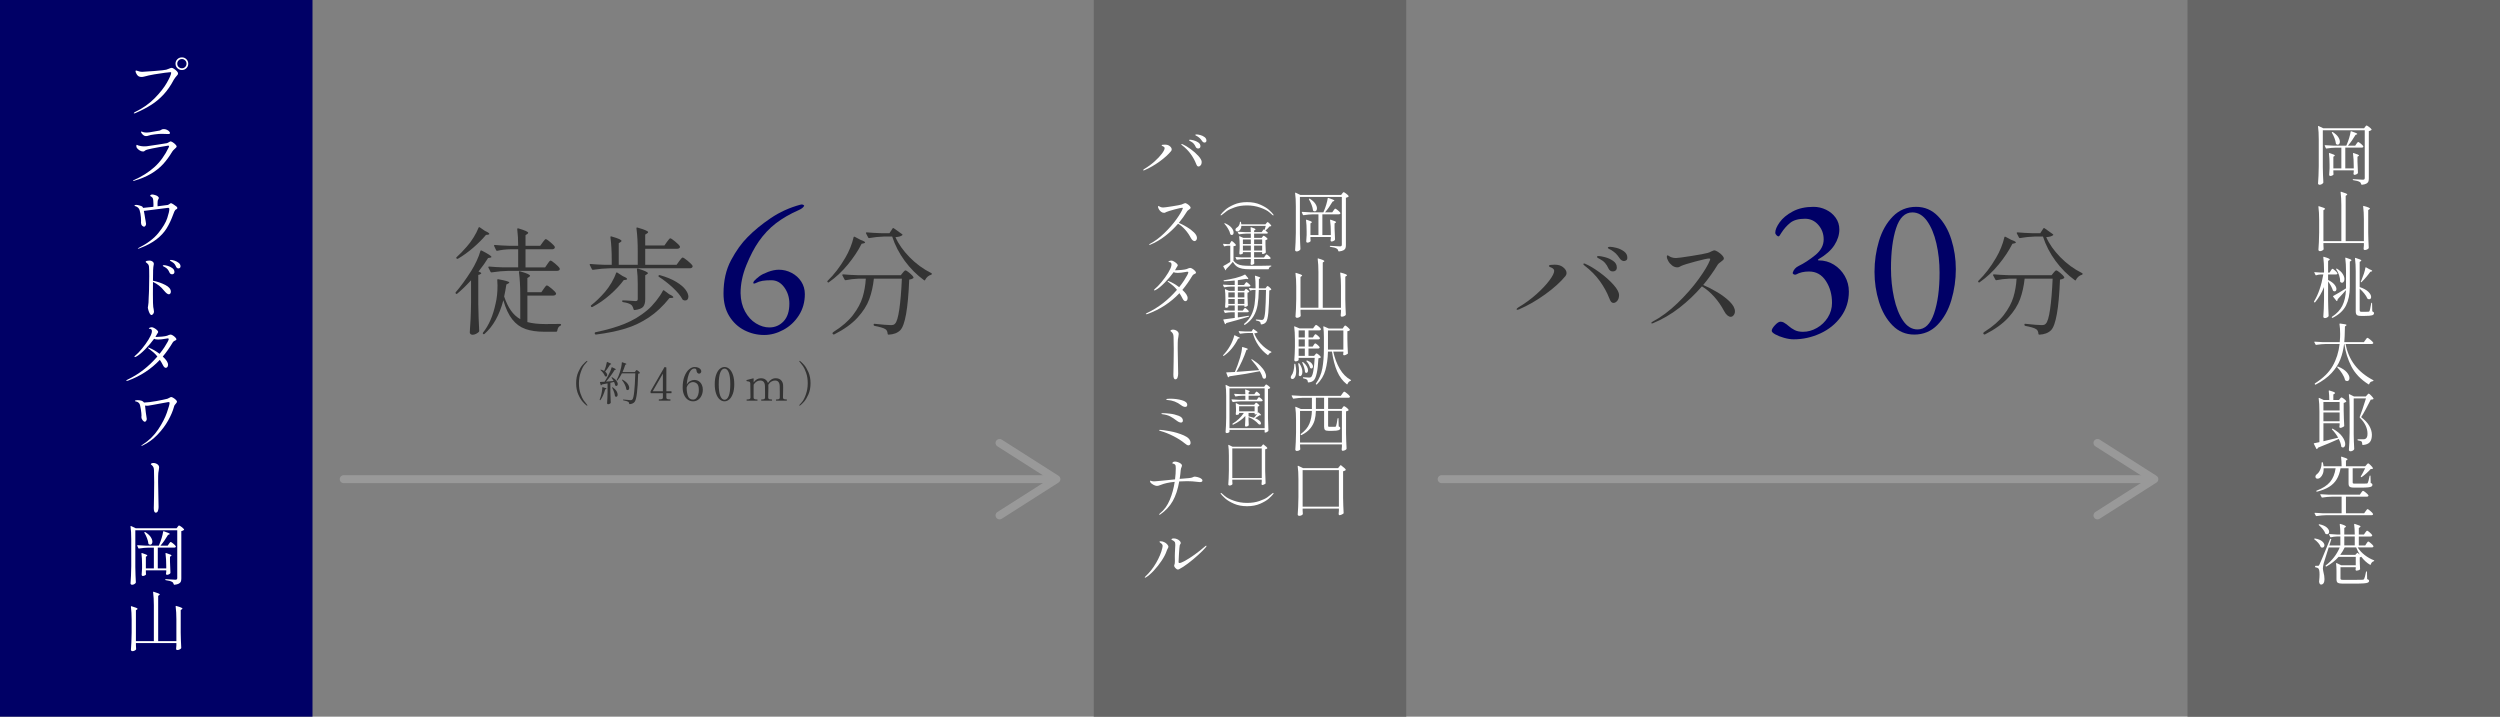 <?xml version="1.0" encoding="UTF-8"?><svg id="_レイヤー_2" xmlns="http://www.w3.org/2000/svg" width="600" height="172" viewBox="0 0 600 172"><rect x="0" y="0" width="600" height="172" fill="#808080" stroke="none"/><defs><style>.cls-1{fill:none;stroke:#999;stroke-linecap:round;stroke-linejoin:round;stroke-width:1.918px;}.cls-2{fill:#666;}.cls-2,.cls-3,.cls-4,.cls-5,.cls-6{stroke-width:0px;}.cls-3{fill:#333;}.cls-4{fill:#999;}.cls-5{fill:#fff;}.cls-6{fill:#006;}</style></defs><g id="contents"><path class="cls-3" d="M113.049,67.272c-1.177,1.288-2.287,2.361-3.332,3.22-.131.094-.234.084-.309-.028l-.027-.027c-.094-.094-.094-.196,0-.309,1.194-1.381,2.436-3.089,3.724-5.124.467-.746.896-1.54,1.288-2.38.392-.84.69-1.624.896-2.352.019-.149.122-.196.309-.141,1.567.803,2.352,1.316,2.352,1.54,0,.075-.094.131-.279.168l-.532.084c-.523.878-1.288,1.96-2.296,3.248l.504.225c.074.037.121.079.14.126s.01.098-.028.153c-.149.15-.373.252-.672.309v7c.037,2.333.112,4.471.225,6.412,0,.111-.038.205-.112.279-.168.168-.392.322-.672.462-.28.141-.561.21-.84.21-.168,0-.318-.056-.448-.168-.131-.111-.196-.242-.196-.392.074-1.102.141-2.17.196-3.206s.093-2.394.112-4.074v-5.235ZM114.967,54.532c.064-.019.126-.01.182.028l1.26.867c.69.299,1.036.542,1.036.729,0,.074-.103.131-.308.168l-.504.056c-.803.971-1.812,1.983-3.024,3.038-1.214,1.055-2.445,1.946-3.696,2.674-.131.075-.242.057-.336-.056l-.027-.028c-.094-.111-.075-.214.056-.308.709-.635,1.521-1.475,2.436-2.521.579-.652,1.125-1.395,1.639-2.226.513-.83.9-1.591,1.162-2.282.018-.074.06-.121.126-.14ZM130.492,69.316c.074-.094.154-.205.238-.336s.173-.243.266-.336c.094-.094.178-.141.252-.141.149,0,.519.243,1.106.729s.947.858,1.078,1.12l.028.111c0,.149-.07.267-.211.351-.14.084-.312.126-.518.126h-6.16v6.355c1.157.317,2.595.477,4.312.477,1.661,0,2.846-.01,3.556-.028.149,0,.224.065.224.196,0,.111-.065.195-.195.252-.206.074-.369.224-.49.447-.122.225-.201.477-.238.757-.037.148-.121.224-.252.224h-2.8c-1.811,0-3.337-.22-4.578-.658s-2.296-1.208-3.164-2.31-1.582-2.632-2.142-4.592c-.934,3.565-2.446,6.262-4.536,8.092-.112.093-.215.093-.308,0l-.028-.028c-.094-.094-.094-.196,0-.308,1.399-1.736,2.408-4.069,3.023-7,.299-1.214.448-2.633.448-4.256,0-.374-.019-.821-.056-1.345v-.027c0-.149.084-.206.252-.168,1.754.317,2.632.578,2.632.783,0,.057-.075.131-.224.225l-.477.252c-.168,1.102-.346,2.062-.532,2.884.467,1.382,1.013,2.511,1.639,3.388.625.878,1.367,1.56,2.226,2.044v-5.823c0-2.035-.103-3.854-.308-5.46v-.057c0-.149.084-.195.252-.14.914.262,1.544.476,1.89.644s.519.318.519.448c0,.056-.075.14-.225.252l-.42.28v3.388h3.36l.56-.812ZM131.389,63.353c.074-.094.154-.206.238-.337.084-.13.172-.242.266-.336.093-.093.177-.14.252-.14.149,0,.518.248,1.105.742.589.495.947.873,1.078,1.134.019.094.019.187,0,.28-.111.205-.336.308-.672.308h-11.647c-1.195.019-2.53.141-4.004.364h-.084c-.075,0-.141-.047-.196-.14l-.504-1.009c-.019-.018-.028-.056-.028-.111,0-.094.065-.141.196-.141,1.026.094,2.165.159,3.416.196h3.556v-4.34h-1.848c-1.12.019-2.175.14-3.164.364h-.084c-.075,0-.141-.047-.196-.141l-.476-1.008c-.02-.019-.028-.056-.028-.112,0-.093.065-.14.196-.14,1.026.094,2.165.159,3.416.196h2.184c0-1.419-.074-2.744-.224-3.977,0-.187.093-.252.279-.195.878.261,1.489.476,1.834.644.346.168.519.308.519.42,0,.094-.075.187-.224.28l-.421.28v2.548h3.528l.561-.784c.056-.074.144-.191.266-.351.121-.158.219-.274.294-.35.074-.074.149-.112.224-.112.149,0,.514.243,1.093.729.578.485.933.858,1.063,1.12.019.094.01.187-.028.279-.111.206-.326.309-.644.309h-6.356v4.34h4.704l.561-.812Z"/><path class="cls-3" d="M160.061,58.061c.094-.112.187-.233.28-.364.093-.131.187-.247.28-.351.093-.102.177-.153.252-.153.148,0,.536.257,1.162.77.625.514,1.003.901,1.134,1.162.019.038.027.084.027.14,0,.131-.069.238-.21.322-.14.084-.312.126-.518.126h-7.616v3.836h7.532l.616-.868c.074-.093.172-.219.294-.378.121-.158.224-.279.308-.363s.163-.126.238-.126c.168,0,.569.261,1.204.783.634.523,1.026.925,1.176,1.204.019.094.009.188-.028.28-.111.206-.336.308-.672.308h-19.18c-1.195.02-2.529.141-4.004.364h-.084c-.075,0-.141-.046-.196-.14l-.504-1.008c-.019-.019-.028-.057-.028-.112,0-.094.065-.14.196-.14,1.008.093,2.118.158,3.332.195h1.764v-1.147c0-2.035-.103-3.854-.308-5.46v-.057c0-.148.084-.195.252-.14.914.262,1.544.476,1.89.644s.519.318.519.448c0,.056-.075.14-.225.252l-.447.28v5.18h4.563v-3.275c0-2.035-.103-3.854-.308-5.46v-.057c0-.149.084-.195.252-.14,1.698.485,2.548.85,2.548,1.092,0,.094-.075.187-.224.28l-.477.308v2.604h4.62l.588-.84ZM147.979,65.396c.065-.019.126-.01.183.027l1.287.84c.71.299,1.064.532,1.064.7,0,.094-.103.159-.308.196l-.504.056c-.822,1.139-1.909,2.306-3.263,3.5-1.354,1.195-2.776,2.185-4.27,2.968-.131.057-.233.028-.309-.084v-.027c-.094-.131-.084-.233.028-.309,1.139-.896,2.24-1.96,3.304-3.191.561-.653,1.083-1.391,1.568-2.212s.85-1.597,1.092-2.324c.019-.074.061-.121.126-.14ZM159.389,69.708l1.204.896c.672.317,1.008.56,1.008.728,0,.112-.121.168-.364.168l-.56.028c-1.55,1.941-3.211,3.5-4.984,4.676s-3.663,2.067-5.67,2.674-4.335,1.078-6.985,1.414h-.057c-.111,0-.187-.065-.224-.196l-.028-.084v-.056c0-.112.065-.187.196-.224,2.65-.542,4.975-1.214,6.972-2.017,1.997-.802,3.817-1.895,5.46-3.275.672-.561,1.372-1.298,2.101-2.212.728-.915,1.269-1.727,1.624-2.437.093-.149.195-.177.308-.084ZM153.061,68.14c0-1.381-.065-2.538-.196-3.472,0-.187.094-.252.28-.196,1.568.486,2.353.85,2.353,1.093,0,.074-.075.158-.225.252l-.42.252v5.768c0,.784-.163,1.377-.49,1.778-.326.401-1.013.667-2.058.798h-.056c-.094,0-.159-.065-.196-.196-.131-.504-.317-.858-.56-1.063-.393-.299-1.046-.514-1.961-.645-.149-.037-.224-.121-.224-.252,0-.111.056-.168.168-.168.242,0,.522.01.84.028s.616.037.896.056c.56.057.989.084,1.288.084.205,0,.35-.037.434-.111.084-.075.126-.215.126-.421v-3.584ZM158.03,66.278c-.009-.065.005-.116.042-.154.057-.093.159-.121.309-.084,1.586.448,2.893.984,3.92,1.61,1.026.625,1.769,1.25,2.226,1.876.458.625.687,1.181.687,1.666,0,.279-.07.504-.21.672-.141.168-.332.252-.574.252-.149,0-.299-.037-.448-.112-.094-.019-.158-.074-.195-.168-.467-.877-1.246-1.82-2.339-2.828-1.092-1.008-2.197-1.866-3.317-2.576-.057-.037-.089-.088-.099-.153Z"/><path class="cls-6" d="M178.642,79.251c-1.492-.762-2.697-1.888-3.618-3.38-.92-1.491-1.38-3.3-1.38-5.426,0-3.078.603-5.743,1.809-7.997,1.206-2.253,2.522-4.094,3.951-5.521,1.554-1.587,3.41-3.109,5.569-4.569,2.157-1.46,4.537-2.539,7.14-3.237.063-.031.158-.048.285-.048.19,0,.35.048.477.144.126.095.158.175.095.237-.19.35-.603.667-1.237.952-2.158.952-3.998,2.016-5.521,3.189s-2.888,2.618-4.094,4.331c-1.079,1.556-2.079,3.468-2.999,5.736-.921,2.27-1.38,4.498-1.38,6.688.031,1.683.388,3.15,1.07,4.403.683,1.254,1.555,2.206,2.618,2.855,1.063.651,2.134.977,3.213.977,1.364,0,2.507-.492,3.428-1.476.92-.983,1.38-2.396,1.38-4.236,0-1.491-.412-2.801-1.237-3.928-.825-1.126-1.856-1.689-3.094-1.689-.857,0-1.571.048-2.143.143-.571.096-1.126.286-1.666.571-.19.064-.302.096-.333.096-.127,0-.19-.063-.19-.19,0-.096.063-.238.19-.429.381-.412.81-.793,1.285-1.143.444-.349,1.135-.697,2.071-1.047.936-.349,1.8-.523,2.594-.523,1.078,0,2.102.254,3.07.762.968.508,1.737,1.206,2.309,2.094.571.889.856,1.889.856,2.999,0,1.904-.476,3.602-1.428,5.093-.952,1.492-2.189,2.65-3.713,3.476-1.523.824-3.062,1.237-4.617,1.237-1.683,0-3.269-.381-4.76-1.143Z"/><path class="cls-3" d="M205.138,56.828l1.371.728c.747.262,1.12.477,1.12.645,0,.074-.111.14-.336.196l-.504.111c-.84,1.662-1.945,3.328-3.317,4.998-1.372,1.671-2.89,3.085-4.551,4.242-.111.094-.215.075-.308-.056-.094-.131-.084-.233.028-.309,1.549-1.493,2.958-3.332,4.228-5.516.448-.746.85-1.559,1.204-2.437.354-.877.616-1.698.784-2.464.019-.148.112-.195.28-.14ZM206.033,66.88c-1.063.038-2.082.159-3.052.364h-.084c-.075,0-.141-.047-.196-.14l-.532-1.009c-.019-.018-.027-.056-.027-.111,0-.094.074-.141.224-.141,1.008.094,2.138.159,3.388.196h10.444l.448-.56c.056-.057.153-.168.294-.336.14-.169.266-.253.378-.253.149,0,.471.206.966.616.494.411.808.747.938,1.008.056.112.027.206-.084.28-.206.149-.514.252-.925.309-.279,6.943-.998,10.994-2.155,12.151-.654.653-1.587,1.008-2.801,1.064-.149,0-.224-.075-.224-.225-.037-.522-.215-.887-.532-1.092-.224-.149-.578-.294-1.063-.434-.486-.141-.999-.257-1.54-.351-.149-.037-.225-.121-.225-.252v-.056c0-.074.023-.131.07-.168s.107-.047.182-.028c1.886.206,3.174.309,3.864.309.262,0,.467-.023.616-.07s.28-.135.392-.266c.411-.374.757-1.521,1.036-3.444.28-1.923.485-4.377.616-7.364h-6.72c-.188,1.773-.551,3.407-1.092,4.9-.542,1.493-1.484,2.978-2.828,4.452-1.345,1.475-3.211,2.818-5.601,4.031-.131.057-.233.028-.308-.084l-.084-.111c-.019-.02-.028-.047-.028-.084,0-.094.094-.206.28-.336,2.016-1.27,3.574-2.628,4.676-4.074s1.862-2.865,2.282-4.256.677-2.87.77-4.438h-1.764ZM218.297,61.729c1.55,1.586,3.285,2.855,5.208,3.808.094.056.141.112.141.168,0,.075-.02.131-.057.168-.037.038-.084.065-.14.084-.299.075-.574.224-.826.448-.252.224-.443.476-.574.756-.056.149-.149.178-.279.084-1.755-1.27-3.3-2.814-4.634-4.634-1.335-1.82-2.339-3.767-3.011-5.838h-1.987c-1.232.037-2.399.158-3.5.363h-.084c-.075,0-.141-.046-.196-.14l-.504-.98-.028-.111c0-.094.065-.141.196-.141,1.008.094,2.137.159,3.388.196h2.072l.728-1.12c.074-.13.178-.149.309-.056l1.96,1.399c.13.094.168.169.111.225-.279.28-.84.448-1.68.504.709,1.624,1.839,3.229,3.388,4.816Z"/><path class="cls-3" d="M140.769,97.308c-.257-.19-.568-.489-.936-.896-.366-.406-.719-.993-1.056-1.76-.337-.766-.506-1.655-.506-2.667s.169-1.901.506-2.668c.337-.766.689-1.353,1.056-1.76.367-.407.679-.706.936-.896.044-.037.084-.055.121-.055.021,0,.042.007.061.021.018.015.027.033.027.055,0,.03-.026.077-.077.144-.021.029-.203.234-.545.616-.341.381-.661.997-.962,1.848s-.451,1.749-.451,2.695.128,1.78.385,2.502c.257.723.501,1.247.731,1.573.231.326.512.688.842,1.083.051.066.077.114.077.144s-.011.05-.033.061c-.021.011-.04.017-.055.017-.037,0-.077-.019-.121-.056Z"/><path class="cls-3" d="M144.58,92.913c.019-.018.042-.02.071-.005l.507.176c.264.044.396.099.396.165,0,.037-.04.077-.121.121l-.187.088c-.14.491-.307.961-.501,1.408s-.408.829-.644,1.144c-.036.052-.077.059-.121.022l-.021-.011c-.044-.029-.055-.07-.033-.121.059-.14.14-.37.242-.693.103-.322.19-.696.264-1.122.073-.425.114-.792.121-1.1,0-.029.009-.054.027-.072ZM147.259,91.434c-.117-.205-.275-.462-.473-.77-.029-.051-.026-.092.011-.121.036-.021.077-.021.121,0,.462.257.801.532,1.018.825.216.293.324.561.324.803,0,.132-.031.24-.094.324-.062.085-.141.127-.236.127-.081,0-.161-.025-.242-.077-.021-.021-.04-.059-.055-.109-.037-.198-.125-.455-.264-.771-.323.073-.616.14-.88.198v2.266c.015.917.044,1.757.088,2.52,0,.044-.015.08-.044.109-.06.066-.142.125-.248.176-.106.052-.226.077-.357.077-.059,0-.111-.023-.159-.071s-.071-.098-.071-.148c.028-.433.055-.853.076-1.26.022-.406.037-.94.044-1.601v-1.925c-.403.088-.854.176-1.353.265-.044.095-.106.161-.188.197l-.032.012c-.037,0-.062-.026-.077-.077l-.176-.639v-.032c0-.044.025-.066.076-.066.491-.022.837-.04,1.034-.055.271-.403.558-.884.858-1.441.176-.315.339-.652.489-1.012s.263-.683.336-.968c.015-.066.055-.081.121-.044.601.249.901.421.901.517,0,.029-.036.055-.109.077l-.198.065c-.25.418-.56.881-.93,1.387s-.746.972-1.128,1.396l1.815-.154ZM145.004,89.003c.146-.301.276-.642.391-1.022.113-.382.196-.73.247-1.045.008-.066.044-.089.11-.066.631.249.946.418.946.506,0,.022-.033.048-.1.077l-.187.065c-.478.764-.869,1.32-1.178,1.673.169.139.294.278.374.418.081.139.121.271.121.396,0,.11-.027.198-.082.264-.055.066-.127.1-.215.1-.051,0-.113-.019-.187-.055-.015-.008-.041-.037-.077-.089-.081-.22-.217-.456-.407-.709s-.396-.479-.616-.677c-.044-.036-.048-.073-.011-.109.029-.029.073-.033.132-.012.286.088.528.194.727.319l.011-.033ZM146.951,92.952h.011c.051-.015.092-.007.121.021.403.286.696.583.88.892.184.308.275.587.275.836,0,.161-.031.29-.094.385-.062.096-.146.144-.248.144-.08,0-.165-.033-.253-.1-.021-.021-.04-.055-.055-.099-.029-.293-.108-.618-.236-.974-.129-.355-.273-.688-.435-.995-.022-.059-.011-.096.033-.11ZM152.539,89.047c.015-.021.04-.057.077-.104.036-.048.069-.082.099-.104.029-.021.059-.033.088-.033.059,0,.188.083.391.248.201.165.328.299.38.401.021.037.015.073-.022.11-.088.065-.22.109-.396.132-.104,3.938-.386,6.192-.848,6.765-.286.33-.689.506-1.21.528-.059,0-.088-.029-.088-.088-.015-.213-.088-.367-.22-.462-.14-.104-.532-.221-1.177-.353-.052-.007-.077-.036-.077-.088v-.033c0-.029.009-.051.027-.065s.042-.019.071-.012c.888.104,1.444.154,1.672.154.117,0,.205-.011.265-.033.059-.021.124-.065.197-.132.353-.352.587-2.445.704-6.281h-3.212c-.33.675-.686,1.24-1.067,1.694-.036.052-.076.059-.12.022l-.033-.022c-.044-.029-.052-.069-.022-.121.301-.579.558-1.21.771-1.892.109-.33.209-.713.297-1.149s.139-.809.154-1.117c0-.029.009-.051.027-.065.018-.015.042-.015.071,0,.381.109.646.198.792.264.146.066.22.121.22.165,0,.029-.033.059-.099.088l-.188.077c-.19.616-.406,1.199-.648,1.749h2.948l.176-.242ZM149.294,91.126c.036-.021.077-.021.121,0,.55.301.953.627,1.21.979.257.352.385.678.385.979,0,.161-.035.292-.104.391s-.159.148-.27.148c-.088,0-.176-.029-.264-.088-.022-.022-.041-.059-.056-.11-.036-.337-.152-.705-.346-1.105-.194-.399-.42-.761-.677-1.083-.037-.052-.037-.088,0-.11Z"/><path class="cls-3" d="M161.168,93.986v.286c0,.059-.03.088-.089.088h-1.154v1.089c0,.161.069.268.209.318.139.052.322.077.55.077h.143c.066,0,.1.052.1.154,0,.11-.033.165-.1.165h-2.64c-.059,0-.088-.055-.088-.165,0-.103.029-.154.088-.154h.143c.228,0,.411-.025.551-.077.139-.051.209-.157.209-.318v-1.089h-2.871c-.059,0-.088-.029-.088-.088v-.319c0-.029.011-.066.032-.11l3.289-5.697c.022-.045.059-.059.11-.045l.286.056c.051.015.077.048.077.099v5.644h1.154c.059,0,.089.029.089.088ZM159.089,89.674l-2.432,4.225h2.432v-4.225Z"/><path class="cls-3" d="M167.733,91.506c.308.216.542.5.704.853.161.352.242.729.242,1.133,0,.506-.098.976-.292,1.408s-.47.777-.825,1.033c-.355.257-.765.386-1.227.386-.477,0-.905-.14-1.287-.418-.381-.279-.678-.67-.891-1.172s-.319-1.08-.319-1.732c0-1.049.147-1.945.44-2.689s.662-1.302,1.105-1.672.878-.556,1.304-.556c.337,0,.629.05.874.148.246.099.431.229.556.391s.188.33.188.506c0,.154-.054.284-.16.391s-.232.159-.379.159c-.154,0-.29-.067-.407-.203s-.184-.313-.198-.533c-.015-.169-.059-.294-.132-.374-.073-.081-.194-.121-.363-.121-.381,0-.704.199-.968.6-.264.399-.466.891-.604,1.474-.14.583-.231,1.168-.275,1.755.22-.359.491-.631.813-.814.323-.184.656-.275,1.001-.275.426,0,.792.108,1.101.325ZM167.057,95.604c.209-.198.372-.47.489-.814s.177-.729.177-1.155c0-.777-.148-1.294-.446-1.551-.297-.257-.617-.385-.962-.385-.301,0-.596.108-.886.324-.29.217-.5.552-.633,1.007.008.813.116,1.496.325,2.046s.614.825,1.215.825c.271,0,.512-.1.721-.297Z"/><path class="cls-3" d="M172.721,95.856c-.355-.309-.642-.771-.857-1.387-.217-.615-.325-1.367-.325-2.255s.11-1.643.33-2.266c.221-.623.508-1.091.864-1.402.355-.312.742-.468,1.16-.468.41,0,.794.156,1.149.468s.642.779.858,1.402c.216.623.324,1.379.324,2.266s-.11,1.64-.33,2.255c-.22.616-.508,1.078-.863,1.387-.356.308-.743.462-1.161.462-.41,0-.794-.154-1.149-.462ZM174.899,95.015c.245-.62.368-1.553.368-2.8s-.123-2.184-.368-2.811c-.246-.627-.582-.94-1.007-.94-.433,0-.773.313-1.023.94-.249.627-.374,1.564-.374,2.811s.125,2.18.374,2.8c.25.62.591.93,1.023.93.425,0,.761-.31,1.007-.93Z"/><path class="cls-3" d="M188.765,95.867c.059,0,.088.051.088.154,0,.095-.029.143-.088.143h-2.464c-.051,0-.077-.048-.077-.143,0-.052.006-.09.017-.116.011-.025.031-.038.061-.038h.144c.212,0,.383-.029.511-.088.129-.059.193-.184.193-.374v-1.496c0-.521-.008-.936-.022-1.243-.029-.895-.407-1.342-1.133-1.342-.301,0-.594.086-.88.259-.286.172-.528.431-.727.775.008.021.012.055.012.099.007.117.011.345.011.682,0,.609-.015,1.364-.044,2.267,0,.184.065.306.197.368.133.062.305.094.518.094h.143c.052,0,.077.051.077.154,0,.095-.025.143-.077.143h-2.464c-.059,0-.088-.048-.088-.143,0-.104.029-.154.088-.154h.144c.212,0,.383-.029.511-.088.129-.059.192-.184.192-.374v-1.441c0-.557-.007-.99-.021-1.298-.029-.895-.407-1.342-1.133-1.342-.301,0-.591.082-.869.247-.279.165-.517.417-.715.754l-.012,3.08c0,.184.066.306.198.368s.305.094.518.094h.143c.059,0,.088.051.088.154,0,.095-.029.143-.088.143h-2.464c-.052,0-.077-.048-.077-.143,0-.052.006-.09.017-.116.011-.025.031-.038.061-.038h.143c.213,0,.386-.031.518-.094s.198-.185.198-.368l-.045-3.355c0-.153-.034-.268-.104-.341-.069-.073-.153-.121-.253-.143-.099-.022-.255-.048-.467-.077-.066-.008-.1-.066-.1-.176,0-.052.019-.085.056-.1.007,0,.341-.088,1.001-.264l.571-.144h.022c.051,0,.077.026.077.077v.892c.477-.66,1.056-.99,1.737-.99.455,0,.823.106,1.106.319.281.212.478.487.588.824.514-.763,1.129-1.144,1.848-1.144.572,0,1.009.161,1.31.484.301.322.462.719.484,1.188.007.117.011.345.011.682,0,.609-.015,1.364-.044,2.267,0,.184.065.306.197.368.133.062.305.094.518.094h.143Z"/><path class="cls-3" d="M191.9,97.143c.021-.029.203-.234.545-.615.341-.382.661-.997.962-1.849.301-.851.451-1.749.451-2.694s-.129-1.78-.385-2.503c-.257-.722-.501-1.246-.731-1.573-.231-.326-.512-.688-.842-1.083-.052-.066-.077-.113-.077-.144,0-.021.009-.04.027-.055s.039-.021.061-.021c.037,0,.077.018.121.055.257.19.568.489.936.896.366.407.718.994,1.056,1.76.337.767.506,1.655.506,2.668s-.169,1.901-.506,2.667c-.338.767-.689,1.354-1.056,1.76-.367.407-.679.706-.936.896-.044.037-.084.056-.121.056-.015,0-.033-.006-.055-.017-.022-.011-.033-.031-.033-.061s.025-.077.077-.144Z"/><path class="cls-3" d="M363.988,74.244c0-.149.139-.308.42-.477,1.605-.951,3.061-2.016,4.367-3.191s2.338-2.272,3.094-3.29,1.135-1.778,1.135-2.282c0-.298-.205-.55-.617-.756-.094-.037-.186-.074-.279-.112-.094-.037-.178-.084-.252-.14s-.111-.112-.111-.168c0-.131.129-.215.391-.252s.588-.056.98-.056c.822,0,1.475.187,1.961.56.596.448.895.934.895,1.456,0,.243-.084.476-.252.7-1.176,1.438-2.791,2.897-4.844,4.382s-4.152,2.692-6.299,3.626c-.188.075-.318.112-.393.112-.131,0-.195-.037-.195-.112ZM386.668,72.438c-.15-.178-.309-.49-.477-.938-.504-1.307-1.236-2.637-2.197-3.99-.963-1.353-2.209-2.618-3.738-3.794-.168-.13-.252-.242-.252-.336,0-.093.055-.14.168-.14.094,0,.195.027.309.084.969.411,2.104,1.088,3.4,2.03s2.404,1.923,3.318,2.939c.914,1.018,1.373,1.862,1.373,2.534,0,.56-.141,1.013-.42,1.358-.281.345-.588.518-.926.518-.223,0-.41-.089-.559-.266ZM386.023,64.416c-.225-.504-.494-.938-.812-1.302-.316-.364-.727-.677-1.23-.938-.057-.037-.154-.088-.295-.153s-.242-.131-.309-.196c-.064-.065-.098-.126-.098-.182,0-.131.131-.196.393-.196.299,0,.797.089,1.498.266.699.178,1.354.472,1.959.882.607.411.91.943.91,1.597,0,.317-.094.556-.279.714-.188.158-.41.238-.672.238-.486,0-.84-.243-1.064-.729ZM389.188,62.47c-.188-.121-.346-.284-.477-.489-.316-.467-.611-.836-.881-1.106-.271-.271-.641-.555-1.107-.854-.131-.075-.262-.141-.391-.196-.131-.057-.238-.116-.322-.183-.084-.064-.127-.126-.127-.182,0-.149.188-.224.561-.224.355,0,.859.084,1.512.252.654.168,1.25.448,1.793.84.541.392.811.896.811,1.512,0,.299-.088.509-.266.63-.178.122-.369.183-.574.183-.168,0-.346-.061-.531-.183Z"/><path class="cls-3" d="M412.129,70.114c1.176.7,2.178,1.461,3.01,2.282.83.821,1.246,1.605,1.246,2.352,0,.336-.104.635-.309.896-.205.261-.439.392-.699.392-.262,0-.533-.116-.812-.35s-.531-.564-.756-.994c-.691-1.307-1.498-2.474-2.422-3.5s-1.9-1.849-2.926-2.464c-1.625,1.885-3.426,3.598-5.404,5.138s-4.098,2.776-6.355,3.71c-.094.037-.168.056-.225.056-.111,0-.168-.046-.168-.14,0-.074.094-.168.279-.28,2.053-1.082,4.064-2.576,6.035-4.479,1.969-1.904,3.648-3.817,5.039-5.74s2.301-3.444,2.73-4.564l.057-.224c0-.112-.094-.168-.281-.168-.373,0-1.438.233-3.191.7-1.756.467-2.922.83-3.5,1.092-.074.037-.195.103-.365.196-.168.094-.344.14-.531.14-.467,0-.896-.154-1.287-.462-.393-.308-.701-.667-.924-1.078-.225-.41-.336-.737-.336-.979s.064-.364.195-.364c.057,0,.172.061.35.182.178.122.379.22.602.294.299.112.645.168,1.037.168s1.623-.163,3.695-.49c2.072-.326,3.389-.573,3.947-.741.281-.074.57-.196.869-.364.373-.168.605-.252.699-.252.188,0,.473.117.855.35.381.234.717.504,1.008.812.289.308.434.574.434.798,0,.131-.057.247-.168.35-.113.104-.299.257-.561.462-.393.262-.635.477-.729.645-1.008,1.661-2.174,3.295-3.5,4.899,1.064.448,2.186,1.022,3.361,1.723Z"/><path class="cls-6" d="M428.188,81.084c-.842-.238-1.547-.517-2.119-.833-.57-.318-.855-.604-.855-.857,0-.349.262-.801.785-1.356.523-.555.959-.833,1.309-.833.285,0,.547.064.785.19.238.127.461.271.666.429.207.159.342.27.406.333.506.444,1.029.802,1.57,1.071.539.27,1.205.404,1.998.404,1.143,0,2.254-.31,3.332-.928,1.08-.619,1.953-1.46,2.619-2.523.666-1.062,1-2.229,1-3.498,0-2-.492-3.753-1.477-5.26s-2.332-2.262-4.045-2.262c-1.207,0-2.238.238-3.096.714-.062.032-.143.048-.236.048-.16,0-.303-.048-.43-.143-.127-.096-.174-.206-.143-.333.223-.729.697-1.27,1.428-1.618,1.301-.635,2.627-1.5,3.975-2.595,1.35-1.095,2.023-2.356,2.023-3.784,0-1.333-.428-2.491-1.285-3.475s-1.92-1.476-3.189-1.476c-1.555,0-2.736.325-3.545.976-.811.65-1.533,1.468-2.166,2.451-.127.223-.246.413-.357.571-.111.159-.215.238-.311.238-.127,0-.285-.096-.475-.286-.191-.19-.287-.396-.287-.618,0-.667.35-1.491,1.049-2.476.697-.983,1.736-1.848,3.117-2.594,1.381-.745,3.055-1.119,5.021-1.119,1.047,0,2.047.23,3,.69.951.46,1.721,1.104,2.309,1.928.586.825.879,1.762.879,2.809,0,1.27-.396,2.522-1.189,3.761-.793,1.237-2.062,2.364-3.809,3.379-.094.064-.143.128-.143.19,0,.064.064.096.191.096,1.332,0,2.547.341,3.641,1.023,1.096.683,1.967,1.595,2.619,2.736.648,1.143.975,2.381.975,3.713,0,2.285-.635,4.301-1.904,6.046s-2.926,3.086-4.973,4.021-4.166,1.404-6.355,1.404c-.699,0-1.469-.119-2.309-.356Z"/><path class="cls-6" d="M454.191,78.085c-1.443-1.476-2.523-3.363-3.236-5.664-.715-2.301-1.072-4.689-1.072-7.164,0-2.57.357-5.046,1.072-7.426.713-2.38,1.824-4.339,3.332-5.879,1.506-1.538,3.371-2.309,5.592-2.309,2.031,0,3.77.738,5.213,2.214s2.523,3.355,3.236,5.641c.715,2.284,1.072,4.649,1.072,7.092,0,2.54-.357,5.015-1.072,7.426-.713,2.412-1.824,4.396-3.332,5.95-1.508,1.556-3.371,2.332-5.592,2.332-2.031,0-3.77-.737-5.213-2.213ZM464.188,75.182c.873-2.586,1.309-5.831,1.309-9.734,0-2.476-.254-4.815-.762-7.021-.508-2.205-1.254-3.998-2.236-5.379-.984-1.38-2.158-2.07-3.523-2.07-1.777,0-3.078,1.254-3.902,3.761-.826,2.507-1.238,5.729-1.238,9.662,0,2.476.246,4.84.738,7.093.492,2.254,1.213,4.078,2.166,5.474.951,1.397,2.109,2.095,3.475,2.095,1.777,0,3.102-1.293,3.975-3.879Z"/><path class="cls-3" d="M481.324,56.828l1.371.728c.748.262,1.121.477,1.121.645,0,.074-.111.14-.336.196l-.504.111c-.84,1.662-1.945,3.328-3.318,4.998-1.371,1.671-2.889,3.085-4.551,4.242-.111.094-.215.075-.307-.056-.094-.131-.084-.233.027-.309,1.549-1.493,2.959-3.332,4.229-5.516.447-.746.85-1.559,1.203-2.437.355-.877.617-1.698.785-2.464.018-.148.111-.195.279-.14ZM482.221,66.88c-1.064.038-2.082.159-3.053.364h-.084c-.074,0-.141-.047-.195-.14l-.533-1.009c-.018-.018-.027-.056-.027-.111,0-.094.074-.141.225-.141,1.008.094,2.137.159,3.387.196h10.445l.447-.56c.057-.057.154-.168.295-.336.139-.169.266-.253.377-.253.15,0,.471.206.967.616.494.411.807.747.938,1.008.057.112.027.206-.084.28-.205.149-.514.252-.924.309-.279,6.943-.998,10.994-2.156,12.151-.654.653-1.586,1.008-2.801,1.064-.148,0-.223-.075-.223-.225-.037-.522-.215-.887-.533-1.092-.223-.149-.578-.294-1.062-.434-.486-.141-1-.257-1.541-.351-.148-.037-.225-.121-.225-.252v-.056c0-.074.023-.131.07-.168s.107-.047.182-.028c1.887.206,3.174.309,3.865.309.262,0,.467-.023.615-.07.15-.047.281-.135.393-.266.41-.374.756-1.521,1.035-3.444.281-1.923.486-4.377.617-7.364h-6.721c-.188,1.773-.551,3.407-1.092,4.9s-1.484,2.978-2.828,4.452-3.211,2.818-5.6,4.031c-.131.057-.234.028-.309-.084l-.084-.111c-.018-.02-.027-.047-.027-.084,0-.094.094-.206.279-.336,2.016-1.27,3.574-2.628,4.676-4.074s1.863-2.865,2.283-4.256.676-2.87.77-4.438h-1.764ZM494.484,61.729c1.549,1.586,3.285,2.855,5.207,3.808.094.056.141.112.141.168,0,.075-.02.131-.057.168-.037.038-.084.065-.139.084-.299.075-.574.224-.826.448-.252.224-.443.476-.574.756-.057.149-.15.178-.279.084-1.756-1.27-3.301-2.814-4.635-4.634-1.334-1.82-2.338-3.767-3.01-5.838h-1.988c-1.232.037-2.398.158-3.5.363h-.084c-.074,0-.141-.046-.195-.14l-.504-.98-.029-.111c0-.094.066-.141.197-.141,1.008.094,2.137.159,3.387.196h2.072l.729-1.12c.074-.13.178-.149.309-.056l1.959,1.399c.131.094.168.169.111.225-.279.28-.84.448-1.68.504.709,1.624,1.84,3.229,3.389,4.816Z"/><rect class="cls-6" width="75" height="172"/><path class="cls-5" d="M32.108,27.145c0-.075.106-.166.319-.272,1.835-.885,3.397-1.984,4.688-3.296,1.29-1.312,2.269-2.555,2.936-3.729.667-1.173,1.011-1.968,1.032-2.384,0-.096-.054-.144-.16-.144-.117,0-.567.048-1.352.144-.784.097-1.635.225-2.553.384-.917.16-1.717.336-2.399.528-.246.064-.459.096-.64.096-.363,0-.651-.09-.864-.271-.149-.128-.286-.312-.408-.552-.123-.24-.184-.43-.184-.568,0-.106.053-.16.159-.16.086,0,.214.038.385.112.352.139.698.208,1.04.208.245,0,1.194-.064,2.848-.192s2.629-.234,2.928-.319c.149-.043.342-.112.576-.208.362-.16.613-.24.752-.24.128,0,.314.08.561.24.245.159.466.344.663.552s.297.387.297.536c0,.117-.035.229-.104.336s-.174.229-.312.368c-.021.031-.1.125-.232.279-.134.155-.254.328-.36.521-.726,1.387-1.541,2.57-2.447,3.552-.907.981-1.899,1.813-2.977,2.496s-2.347,1.344-3.808,1.984c-.128.053-.219.079-.272.079-.074,0-.111-.026-.111-.079ZM42.572,16.368c-.299-.293-.448-.653-.448-1.08s.149-.786.448-1.08c.298-.293.661-.439,1.088-.439s.786.149,1.08.447c.293.299.439.656.439,1.072,0,.427-.149.787-.447,1.08-.299.293-.656.439-1.072.439-.427,0-.79-.146-1.088-.439ZM44.444,16.064c.213-.219.319-.478.319-.776,0-.31-.109-.573-.328-.792s-.477-.328-.775-.328c-.31,0-.573.109-.792.328s-.328.482-.328.792.109.57.328.784c.219.213.482.319.792.319s.57-.108.784-.327Z"/><path class="cls-5" d="M31.932,43.368c0-.032.043-.069.128-.112,1.974-.874,3.643-1.928,5.009-3.16,1.365-1.231,2.506-2.808,3.424-4.728.053-.128.08-.219.08-.272,0-.096-.069-.144-.208-.144-.128,0-.867.123-2.216.368-1.35.245-2.254.432-2.713.56-.309.086-.512.168-.607.248s-.16.131-.192.152c-.074.054-.182.08-.319.08-.246,0-.502-.08-.769-.24s-.49-.352-.672-.576c-.106-.139-.16-.31-.16-.512,0-.182.043-.272.128-.272.032,0,.086.021.16.064s.145.074.208.096c.117.043.312.088.584.136.272.049.573.072.904.072.106,0,.288-.011.544-.032.618-.085,1.518-.218,2.696-.399,1.178-.182,1.88-.294,2.104-.336.16-.043.341-.134.544-.272.171-.106.277-.16.32-.16.139,0,.328.078.567.232.24.154.454.331.641.528s.28.354.28.472c0,.074-.043.157-.129.248-.085.091-.181.184-.287.28-.299.256-.518.495-.656.72-.672,1.131-1.397,2.123-2.176,2.976-.779.854-1.742,1.622-2.889,2.305s-2.536,1.259-4.168,1.728l-.08.016c-.053,0-.08-.021-.08-.063ZM34.348,32.392c-.234-.213-.389-.404-.464-.575-.032-.064-.048-.112-.048-.145s.011-.059.032-.08c.021-.021.042-.031.063-.031.043,0,.112.021.208.063.097.043.187.075.272.096.234.064.496.097.784.097.234,0,.475-.021.72-.064.906-.139,1.701-.277,2.384-.416.106-.021.225-.074.353-.16.096-.063.188-.111.279-.144s.217-.048.376-.048c.257,0,.499.053.729.16.229.106.413.234.552.384s.208.277.208.384c0,.096-.034.163-.104.2-.07.037-.206.056-.408.056-.171,0-.314-.005-.433-.016-.362-.021-.714-.032-1.056-.032-.448,0-1.019.046-1.712.136-.693.091-1.163.185-1.408.28-.213.085-.432.128-.656.128-.234,0-.458-.091-.672-.272Z"/><path class="cls-5" d="M42.556,49.896c0,.096-.019.165-.056.208-.037.042-.099.085-.184.128-.118.042-.208.111-.272.208-.085.117-.149.221-.192.312-.042.091-.111.264-.208.521-.501,1.387-1.051,2.562-1.647,3.527-.598.966-1.419,1.851-2.464,2.656-1.046.806-2.416,1.528-4.112,2.168-.106.043-.197.064-.271.064-.054,0-.08-.011-.08-.032,0-.032.096-.102.288-.208,2.037-1.024,3.594-2.208,4.672-3.552,1.077-1.345,1.781-2.528,2.111-3.553.331-1.023.496-1.733.496-2.128,0-.224-.096-.336-.288-.336-.149,0-2.091.246-5.823.736.074.31.138.656.191,1.04l.128.815.097.528c.074.405.111.65.111.736,0,.16-.048.312-.144.456-.097.144-.208.216-.336.216-.171,0-.336-.091-.496-.272-.16-.181-.24-.421-.24-.72l.016-.384c0-.587-.053-1.187-.159-1.8-.107-.613-.24-1.017-.4-1.208-.086-.117-.205-.227-.36-.328-.154-.102-.296-.168-.424-.2-.063-.021-.117-.04-.16-.056-.042-.017-.063-.04-.063-.072,0-.085.04-.139.12-.16s.184-.032.312-.032c.182,0,.456.054.824.16s.584.203.648.288c.042.054.09.145.144.272.629-.043,1.456-.128,2.479-.257l.017-.607c0-.342-.017-.646-.048-.912-.032-.277-.075-.467-.128-.568-.054-.101-.145-.199-.272-.296-.063-.042-.12-.077-.168-.104s-.088-.054-.12-.08-.048-.062-.048-.104c0-.074.051-.141.152-.199.101-.059.221-.089.359-.089s.36.046.664.137c.305.091.521.194.648.312.17.16.256.288.256.384,0,.075-.026.155-.08.24-.054.086-.085.139-.096.16-.097.16-.145.507-.145,1.04,0,.277.006.464.017.56,1.472-.181,2.282-.288,2.432-.319.128-.032.288-.123.48-.272.01-.011.05-.04.119-.088s.131-.072.185-.072c.096,0,.314.112.656.336.341.225.57.39.688.496.117.118.176.219.176.305Z"/><path class="cls-5" d="M39.676,68.392c.886.459,1.328.998,1.328,1.616,0,.182-.045.331-.136.448s-.206.176-.344.176c-.288,0-.667-.288-1.137-.863-.726-.918-1.615-1.622-2.672-2.112v.271l-.016,2.624c0,1.803.026,2.843.08,3.12.01.075.042.243.096.504.054.262.08.467.08.616,0,.214-.069.402-.208.568-.139.165-.267.248-.384.248-.149,0-.291-.12-.424-.36-.134-.24-.243-.512-.328-.816-.086-.304-.128-.514-.128-.632,0-.063.021-.194.063-.392s.074-.456.096-.776l.049-1.296c.021-.32.037-.632.048-.936.011-.305.021-.59.032-.856.031-.715.048-1.803.048-3.264,0-1.174-.021-1.946-.064-2.32-.032-.224-.096-.397-.191-.52-.097-.123-.19-.219-.28-.288-.091-.069-.152-.115-.185-.137-.085-.063-.128-.117-.128-.159,0-.128.102-.214.305-.257.202-.042.395-.063.575-.063.363,0,.662.117.896.352.117.118.176.257.176.416,0,.075-.005.139-.016.192s-.021.102-.032.144c-.011.054-.035.203-.072.448-.037.246-.056.518-.056.816v.336c-.021.598-.032,1.307-.032,2.128,1.088.224,2.074.565,2.96,1.023ZM40.276,63.816c.399.117.765.299,1.096.544.33.245.496.555.496.928,0,.171-.057.304-.168.4-.112.096-.243.144-.393.144-.117,0-.234-.032-.352-.096-.117-.064-.208-.171-.272-.32-.128-.31-.282-.573-.464-.792s-.421-.402-.72-.552c-.032-.021-.091-.051-.176-.088-.086-.037-.149-.075-.192-.112s-.063-.072-.063-.104c0-.086.101-.129.304-.129s.504.06.904.177ZM41.9,62.561c.373.122.703.298.991.527s.433.504.433.824c0,.182-.054.312-.16.392s-.219.12-.336.12c-.246,0-.432-.133-.561-.399-.139-.31-.274-.544-.407-.704-.134-.16-.345-.325-.633-.496-.063-.043-.13-.083-.199-.12s-.128-.074-.177-.112c-.048-.037-.071-.071-.071-.104,0-.074.074-.112.224-.112.224,0,.522.062.896.185Z"/><path class="cls-5" d="M41.484,80.504c.224.139.421.299.592.48.17.182.256.319.256.416,0,.096-.024.165-.072.208-.048.042-.131.085-.248.128-.139.063-.245.122-.319.176-.075.054-.149.139-.225.256-.726,1.227-1.525,2.363-2.399,3.408.842.768,1.264,1.419,1.264,1.952,0,.224-.051.405-.152.544s-.231.208-.392.208c-.234,0-.453-.197-.656-.592-.234-.47-.49-.912-.768-1.328-2.102,2.229-4.646,3.894-7.632,4.992-.129.042-.229.063-.305.063-.085,0-.128-.026-.128-.08s.112-.134.336-.24c2.646-1.248,5.024-3.093,7.137-5.535-.31-.385-.608-.702-.896-.952-.288-.251-.55-.462-.784-.632-.234-.171-.39-.288-.464-.353-.063-.053-.096-.102-.096-.144,0-.043.026-.064.08-.064.042,0,.101.016.176.048.811.32,1.647.806,2.512,1.456.448-.555.838-1.085,1.168-1.592.331-.507.584-.931.76-1.272.177-.341.265-.554.265-.64,0-.074-.019-.128-.057-.16-.037-.032-.104-.048-.199-.048-.075,0-.192.021-.353.064-.811.149-1.456.224-1.936.224-.438,0-.758-.064-.96-.192-.598.832-1.32,1.681-2.168,2.544-.849.864-1.571,1.451-2.168,1.761-.128.063-.219.096-.272.096-.074,0-.112-.032-.112-.096,0-.075.069-.166.208-.272.459-.373.989-.922,1.593-1.647.603-.726,1.128-1.456,1.575-2.192.448-.736.71-1.312.784-1.728.021-.149.032-.246.032-.288,0-.385-.187-.576-.56-.576-.054,0-.097-.003-.128-.008-.032-.006-.049-.024-.049-.057,0-.074.083-.144.248-.208.166-.063.317-.096.456-.096.16,0,.362.069.608.208.245.139.461.296.647.472s.28.323.28.44c0,.074-.034.162-.104.264-.07.102-.12.179-.152.232-.064.16-.197.395-.4.704.054.011.112.016.177.016.362,0,.834-.029,1.416-.088.581-.059.989-.131,1.224-.216.128-.043.267-.102.416-.177.16-.063.288-.096.384-.096.149,0,.336.069.561.208Z"/><path class="cls-5" d="M41.596,95.488c.225.133.427.288.608.464.181.176.271.328.271.456,0,.096-.066.222-.199.376-.134.154-.222.264-.265.328-.011.021-.045.069-.104.144-.059.075-.109.203-.152.384-.267.992-.73,2.08-1.392,3.265-.662,1.184-1.515,2.322-2.561,3.416-1.045,1.094-2.234,1.96-3.567,2.6-.139.064-.235.096-.288.096-.032,0-.048-.01-.048-.031,0-.043.09-.123.271-.24,1.558-.992,2.821-2.219,3.792-3.68.971-1.462,1.669-2.811,2.096-4.049.427-1.236.641-2.005.641-2.304,0-.149-.086-.224-.256-.224-.086,0-.619.096-1.601.288-.299.053-.646.117-1.04.191-.395.075-.832.155-1.312.24l-.384.064c-.353.074-.624.111-.816.111-.139,0-.299-.016-.48-.048.043.267.069.518.08.752l.112.96.112.736c.074.395.111.65.111.768,0,.16-.05.312-.151.456-.102.145-.2.216-.296.216-.182,0-.368-.125-.561-.376-.191-.25-.288-.498-.288-.743,0-.075.006-.142.017-.2s.016-.114.016-.168c0-.31-.054-.816-.16-1.521s-.224-1.151-.352-1.344c-.192-.277-.464-.448-.816-.512-.171-.032-.256-.075-.256-.128,0-.064.064-.112.192-.145s.245-.048.352-.048c.416,0,.758.043,1.024.128.267.086.475.234.624.448.853-.032,1.842-.152,2.968-.36,1.125-.208,2.003-.392,2.632-.552.096-.021.262-.102.496-.24.192-.117.33-.176.416-.176.117,0,.288.066.512.2Z"/><path class="cls-5" d="M36.908,121.928l.016-.607c.011-.438.026-1.28.048-2.528s.032-2.25.032-3.008c0-1.12-.016-2.085-.048-2.896-.011-.33-.056-.581-.136-.752-.08-.17-.2-.33-.36-.479-.032-.032-.083-.069-.152-.112-.069-.042-.104-.091-.104-.144,0-.086.066-.155.2-.208.133-.054.258-.08.376-.08.362,0,.688.099.976.296s.433.45.433.76c0,.139-.027.353-.08.64-.075.427-.112.656-.112.688-.032.256-.048.971-.048,2.144,0,1.131.021,2.305.063,3.521.032.8.048,1.643.048,2.528,0,.299-.048.597-.144.896s-.277.448-.544.448c-.31,0-.464-.368-.464-1.104Z"/><path class="cls-5" d="M32.476,136.088c.021,1.323.064,2.55.128,3.681,0,.053-.016.101-.048.144-.085.117-.208.219-.367.304-.16.086-.331.128-.513.128-.085,0-.165-.031-.24-.096-.074-.064-.111-.139-.111-.224.042-.63.08-1.24.111-1.832.032-.593.054-1.368.064-2.328v-6.416c0-1.259-.059-2.293-.176-3.104v-.031c0-.043.013-.069.04-.08.026-.011.061-.006.104.016l1.104.528h9.808l.24-.32c.032-.032.082-.096.152-.192.068-.096.136-.144.199-.144.097,0,.299.117.608.352.31.235.507.427.592.576.032.064.017.118-.048.16-.171.128-.373.214-.608.256v11.36c0,.31-.037.56-.111.752-.075.192-.232.354-.473.488-.239.133-.595.227-1.063.279h-.032c-.043,0-.085-.031-.128-.096-.075-.299-.208-.496-.4-.592-.299-.182-.805-.32-1.52-.416-.086-.021-.128-.064-.128-.128,0-.097.042-.134.128-.112,1.237.085,2,.128,2.288.128.17,0,.29-.032.359-.096.069-.064.104-.171.104-.32v-11.456h-10.064v8.832ZM40.54,130.521c.042-.054.093-.12.152-.2.059-.08.108-.142.151-.185.043-.042.086-.063.128-.063.086,0,.291.134.616.399.325.268.525.476.601.624l.016.064c0,.085-.04.152-.12.2s-.174.071-.28.071h-3.936v4.977h2.032v-.448c0-1.162-.06-2.202-.177-3.12v-.032c0-.085.049-.111.145-.079.479.149.815.27,1.008.359.192.091.288.168.288.232,0,.043-.043.091-.128.144l-.24.145v1.136c.032,1.205.069,2.106.112,2.704,0,.054-.017.106-.048.16-.086.096-.206.179-.36.248s-.302.104-.44.104c-.063,0-.114-.023-.151-.072-.038-.048-.062-.104-.072-.168,0-.063.005-.117.016-.159l.049-.32v-.368h-4.896v.352c.011.14.016.246.016.32,0,.075.006.139.017.192l.016.063c0,.107-.088.206-.264.296-.176.091-.35.137-.521.137-.085,0-.151-.032-.199-.097-.049-.063-.072-.138-.072-.224.042-.395.074-.896.096-1.504v-.912c0-1.024-.048-1.909-.144-2.656v-.032c0-.085.048-.111.144-.079.47.149.798.27.984.359.187.091.28.168.28.232,0,.043-.038.091-.112.144l-.24.145v2.8h1.92v-4.977h-1.28c-.683.011-1.445.08-2.287.208h-.049c-.042,0-.08-.026-.111-.079l-.256-.576-.017-.064c0-.053.037-.08.112-.08.565.054,1.216.091,1.952.112h3.12l.144-.336c.202-.47.387-.981.552-1.536.166-.555.28-1.051.345-1.488.01-.096.063-.128.159-.096.533.171.907.307,1.12.408.214.102.32.184.32.248,0,.031-.048.069-.145.111l-.287.112c-.555.96-1.158,1.819-1.809,2.576h1.729l.304-.432ZM34.684,127.704c.064-.032.128-.032.192,0,.587.373,1.016.766,1.288,1.176.271.411.408.787.408,1.128,0,.214-.048.387-.145.521-.096.133-.219.2-.368.2-.117,0-.245-.049-.384-.145-.043-.042-.063-.096-.063-.16-.043-.384-.155-.811-.336-1.279-.182-.47-.39-.896-.624-1.28-.032-.074-.021-.128.031-.16Z"/><path class="cls-5" d="M42.332,148.661c0-1.162-.059-2.202-.176-3.12v-.032c0-.085.048-.111.144-.08.555.15.941.275,1.16.376.219.102.328.19.328.265,0,.054-.048.106-.145.16l-.271.176v5.392c.021,1.334.063,2.555.128,3.664,0,.064-.016.117-.048.16-.096.106-.229.197-.4.272-.171.074-.341.111-.512.111-.182,0-.272-.106-.272-.319.021-.214.032-.357.032-.433l.032-.352v-.561h-9.712v.513l.048.863c.011.054.005.106-.016.16-.064.097-.182.187-.353.272-.171.085-.336.128-.496.128-.106,0-.197-.032-.271-.097-.075-.063-.112-.139-.112-.224.043-.629.08-1.24.112-1.832s.053-1.368.063-2.328v-3.071c0-1.163-.059-2.203-.176-3.12v-.032c0-.085.048-.112.145-.08.97.277,1.455.485,1.455.624,0,.054-.042.106-.128.16l-.271.176v7.408h4.304v-8.608c0-1.162-.059-2.202-.176-3.12v-.031c0-.086.048-.112.144-.08.971.288,1.456.501,1.456.64,0,.054-.042.106-.128.16l-.256.176v10.864h4.368v-5.2Z"/><rect class="cls-2" x="262.5" width="75" height="172"/><path class="cls-5" d="M311.976,56.088c.021,1.323.064,2.55.128,3.681,0,.053-.016.101-.048.144-.085.117-.208.219-.367.304-.16.086-.331.128-.513.128-.085,0-.165-.031-.24-.096-.074-.064-.111-.139-.111-.224.042-.63.08-1.24.111-1.832.032-.593.054-1.368.064-2.328v-6.416c0-1.259-.059-2.293-.176-3.104v-.031c0-.043.013-.069.04-.08.026-.011.061-.006.104.016l1.104.528h9.808l.24-.32c.032-.032.082-.096.152-.192.068-.096.136-.144.199-.144.097,0,.299.117.608.352.31.235.507.427.592.576.032.064.017.118-.048.16-.171.128-.373.214-.608.256v11.36c0,.31-.037.56-.111.752-.075.192-.232.354-.473.488-.239.133-.595.227-1.063.279h-.032c-.043,0-.085-.031-.128-.096-.075-.299-.208-.496-.4-.592-.299-.182-.805-.32-1.52-.416-.086-.021-.128-.064-.128-.128,0-.097.042-.134.128-.112,1.237.085,2,.128,2.288.128.17,0,.29-.032.359-.096.069-.064.104-.171.104-.32v-11.456h-10.064v8.832ZM320.04,50.521c.042-.054.093-.12.152-.2.059-.08.108-.142.151-.185.043-.042.086-.063.128-.063.086,0,.291.134.616.399.325.268.525.476.601.624l.016.064c0,.085-.04.152-.12.2s-.174.071-.28.071h-3.936v4.977h2.032v-.448c0-1.162-.06-2.202-.177-3.12v-.032c0-.085.049-.111.145-.079.479.149.815.27,1.008.359.192.091.288.168.288.232,0,.043-.043.091-.128.144l-.24.145v1.136c.032,1.205.069,2.106.112,2.704,0,.054-.017.106-.048.16-.086.096-.206.179-.36.248s-.302.104-.44.104c-.063,0-.114-.023-.151-.072-.038-.048-.062-.104-.072-.168,0-.063.005-.117.016-.159l.049-.32v-.368h-4.896v.352c.011.14.016.246.016.32,0,.075.006.139.017.192l.016.063c0,.107-.088.206-.264.296-.176.091-.35.137-.521.137-.085,0-.151-.032-.199-.097-.049-.063-.072-.138-.072-.224.042-.395.074-.896.096-1.504v-.912c0-1.024-.048-1.909-.144-2.656v-.032c0-.085.048-.111.144-.079.47.149.798.27.984.359.187.091.28.168.28.232,0,.043-.038.091-.112.144l-.24.145v2.8h1.92v-4.977h-1.28c-.683.011-1.445.08-2.287.208h-.049c-.042,0-.08-.026-.111-.079l-.256-.576-.017-.064c0-.053.037-.08.112-.08.565.054,1.216.091,1.952.112h3.12l.144-.336c.202-.47.387-.981.552-1.536.166-.555.28-1.051.345-1.488.01-.096.063-.128.159-.096.533.171.907.307,1.12.408.214.102.32.184.32.248,0,.031-.048.069-.145.111l-.287.112c-.555.96-1.158,1.819-1.809,2.576h1.729l.304-.432ZM314.184,47.704c.064-.032.128-.032.192,0,.587.373,1.016.766,1.288,1.176.271.411.408.787.408,1.128,0,.214-.048.387-.145.521-.096.133-.219.2-.368.2-.117,0-.245-.049-.384-.145-.043-.042-.063-.096-.063-.16-.043-.384-.155-.811-.336-1.279-.182-.47-.39-.896-.624-1.28-.032-.074-.021-.128.031-.16Z"/><path class="cls-5" d="M321.832,68.661c0-1.162-.059-2.202-.176-3.12v-.032c0-.085.048-.111.144-.08.555.15.941.275,1.16.376.219.102.328.19.328.265,0,.054-.048.106-.145.16l-.271.176v5.392c.021,1.334.063,2.555.128,3.664,0,.064-.016.117-.048.16-.096.106-.229.197-.4.272-.171.074-.341.111-.512.111-.182,0-.272-.106-.272-.319.021-.214.032-.357.032-.433l.032-.352v-.561h-9.712v.513l.048.863c.011.054.005.106-.016.16-.064.097-.182.187-.353.272-.171.085-.336.128-.496.128-.106,0-.197-.032-.271-.097-.075-.063-.112-.139-.112-.224.043-.629.08-1.24.112-1.832s.053-1.368.063-2.328v-3.071c0-1.163-.059-2.203-.176-3.12v-.032c0-.085.048-.112.145-.08.97.277,1.455.485,1.455.624,0,.054-.042.106-.128.16l-.271.176v7.408h4.304v-8.608c0-1.162-.059-2.202-.176-3.12v-.031c0-.086.048-.112.144-.08.971.288,1.456.501,1.456.64,0,.054-.042.106-.128.16l-.256.176v10.864h4.368v-5.2Z"/><path class="cls-5" d="M310.672,87.32c.026-.021.056-.032.088-.032.075,0,.117.037.128.112.128.65.192,1.199.192,1.647,0,.651-.094,1.134-.28,1.448s-.392.472-.616.472c-.117,0-.213-.037-.287-.111-.075-.075-.112-.177-.112-.305,0-.117.048-.256.144-.416.214-.256.382-.618.504-1.088.123-.469.189-1.013.2-1.632,0-.042.014-.074.04-.096ZM315.288,82.792c.021-.032.059-.085.112-.16.053-.074.101-.13.144-.168.043-.037.085-.056.128-.056.085,0,.264.117.536.352.272.235.44.422.504.561.011.054.005.106-.016.16-.064.117-.182.176-.353.176h-2.304v1.76h1.344l.24-.288c.032-.032.082-.091.152-.176.069-.085.136-.128.199-.128.097,0,.27.104.521.312.25.208.413.382.488.521.031.054.021.106-.032.16-.128.085-.304.144-.528.176-.149,2.986-.539,4.763-1.168,5.328-.32.288-.736.442-1.248.464-.085,0-.128-.043-.128-.128-.021-.246-.085-.422-.191-.528-.129-.117-.416-.224-.864-.32-.075-.01-.112-.053-.112-.128v-.031c0-.097.043-.134.128-.112.769.054,1.211.08,1.328.08.128,0,.227-.011.296-.032s.142-.059.216-.112c.405-.373.688-1.903.849-4.592h-3.856v.512c0,.054-.074.123-.224.208-.149.086-.326.129-.528.129-.074,0-.142-.035-.2-.104s-.088-.142-.088-.216c.074-.938.123-1.984.145-3.136v-1.744c0-1.259-.06-2.294-.177-3.104v-.032c0-.074.043-.096.128-.063l1.137.479h3.264l.304-.416c.032-.031.077-.09.137-.176.059-.085.109-.146.151-.184.043-.037.086-.056.128-.056.097,0,.299.125.608.376.31.25.496.45.56.6.011.054.006.106-.016.16-.064.117-.187.176-.368.176h-2.592v1.696h1.056l.24-.385c.032-.053.074-.114.128-.184s.096-.122.128-.16c.032-.037.069-.056.112-.056.096,0,.28.117.552.352.272.235.44.422.504.561.011.021.017.048.017.08,0,.074-.038.136-.112.184-.075.048-.166.072-.272.072h-2.352v1.728h.992l.256-.384ZM311.576,87.288c0-.074.032-.117.096-.128h.048c.054,0,.097.021.128.063.48.694.721,1.366.721,2.017,0,.31-.054.56-.16.752-.107.191-.235.288-.384.288-.075,0-.166-.043-.272-.128-.043-.043-.059-.097-.048-.16.042-.362.063-.661.063-.896,0-.618-.063-1.21-.191-1.775v-.032ZM313.16,80.984v-1.696h-1.488v1.696h1.488ZM311.672,83.176h1.488v-1.728h-1.488v1.728ZM313.16,83.656h-1.488v1.76h1.488v-1.76ZM312.584,86.904c.074-.032.133-.026.176.016.405.342.701.683.889,1.024.187.341.279.646.279.912,0,.191-.037.347-.111.464-.075.117-.171.176-.288.176-.064,0-.155-.037-.272-.112-.043-.042-.063-.096-.063-.16-.011-.309-.08-.663-.208-1.063s-.272-.766-.433-1.096c-.043-.075-.032-.128.032-.16ZM313.56,86.568l.017-.017c.042-.031.102-.037.176-.016.47.182.813.402,1.032.664s.328.51.328.744c0,.149-.038.27-.112.359-.075.091-.165.137-.272.137-.063,0-.139-.026-.224-.08-.054-.021-.085-.064-.096-.128-.064-.245-.174-.507-.328-.784-.155-.277-.328-.518-.521-.72-.063-.064-.063-.118,0-.16ZM322.488,78.488c.031-.043.085-.114.16-.216.074-.102.144-.152.208-.152.085,0,.274.128.567.384s.478.459.552.608c.032.043.021.091-.031.144-.128.128-.32.208-.576.24v1.824c.021,1.27.063,2.416.128,3.439,0,.064-.021.118-.064.16-.106.086-.248.166-.424.24s-.328.112-.456.112c-.096,0-.165-.08-.208-.24,0-.021.011-.074.032-.16l.032-.192v-.304h-2.433c.342,1.558.864,2.938,1.568,4.145.704,1.205,1.573,2.085,2.608,2.64.053.032.08.069.08.112,0,.042-.011.074-.032.096s-.048.037-.08.048c-.331.096-.571.347-.72.752-.043.096-.102.112-.177.048-.981-.768-1.752-1.8-2.312-3.096-.561-1.296-.974-2.877-1.24-4.744h-.96c-.043,1.653-.245,3.136-.608,4.448-.362,1.312-1.045,2.453-2.048,3.424-.042.043-.102.048-.176.016l-.032-.016c-.063-.054-.074-.117-.031-.192.778-1.077,1.293-2.29,1.544-3.64.25-1.35.376-2.936.376-4.76v-2.672c0-.971-.048-1.824-.145-2.561v-.032c0-.031.014-.053.04-.063s.062-.011.104,0l1.151.512h3.36l.24-.352ZM318.712,79.304v4.593h3.696v-4.593h-3.696Z"/><path class="cls-5" d="M322.136,94.504c.032-.042.086-.114.16-.216s.136-.176.185-.224c.048-.049.093-.072.136-.072.096,0,.325.149.688.448s.587.527.672.688c.011.021.017.048.017.08,0,.075-.04.136-.12.184-.08.049-.174.072-.28.072h-4.848v2.688h3.248l.224-.336c.032-.032.083-.097.152-.192s.136-.144.2-.144c.096,0,.285.109.567.327.283.219.456.398.521.536.032.054.021.107-.032.16-.139.106-.331.182-.576.225v5.279c.021,1.334.064,2.555.128,3.664,0,.064-.021.117-.063.16-.097.096-.225.179-.385.248-.159.069-.336.104-.527.104-.064,0-.115-.031-.152-.096-.037-.063-.056-.139-.056-.224.021-.192.032-.32.032-.384l.031-.32v-.512h-10.048v.416l.048.672.017.063c0,.086-.086.179-.256.28-.171.102-.379.152-.624.152-.075,0-.147-.035-.217-.104s-.104-.142-.104-.216c.042-.63.08-1.24.112-1.832.031-.592.053-1.368.063-2.328v-2.912c0-1.258-.059-2.293-.176-3.104v-.032c0-.074.042-.096.128-.064l1.2.513h2.656v-2.688h-2.112c-.683.011-1.445.08-2.288.208h-.048c-.043,0-.08-.026-.112-.08l-.288-.56c-.011-.011-.016-.032-.016-.064,0-.053.037-.08.111-.08.587.054,1.237.091,1.952.112h9.729l.352-.496ZM312.008,98.616v7.584h10.048v-7.584h-3.312v3.536c0,.117.021.194.063.231.043.038.139.057.288.057h.672c.363,0,.587-.006.673-.017.042,0,.082-.01.119-.032.038-.021.067-.058.089-.111.042-.097.101-.328.176-.696.074-.368.139-.744.191-1.128.021-.074.064-.112.128-.112.064,0,.097.043.097.128l.048,1.872c.139.043.234.099.288.168.053.07.08.158.08.265,0,.213-.137.37-.408.472-.272.102-.771.152-1.496.152h-.896c-.427,0-.713-.072-.856-.217-.144-.144-.216-.402-.216-.775v-3.792h-1.968c-.021.811-.123,1.552-.305,2.224s-.52,1.32-1.016,1.944-1.203,1.165-2.12,1.624c-.075.032-.134.016-.176-.048l-.017-.032c-.021-.043-.031-.069-.031-.08,0-.042.026-.085.08-.128.98-.726,1.655-1.536,2.023-2.432.368-.896.568-1.92.601-3.072h-2.849ZM315.816,95.464v2.688h1.968v-2.688h-1.968Z"/><path class="cls-5" d="M312.632,122.524l.048.735c.011.054.006.106-.016.16-.064.106-.176.197-.336.272-.16.074-.331.111-.512.111-.097,0-.182-.031-.257-.096-.074-.064-.111-.139-.111-.224.042-.63.08-1.24.111-1.832.032-.593.054-1.368.064-2.328v-4.32c0-1.259-.059-2.293-.176-3.104v-.032c0-.043.013-.069.04-.08.026-.011.061-.005.104.016l1.136.544h8.416l.528-.655c.043-.064.106-.069.192-.017.416.32.706.561.872.72.165.16.248.283.248.368,0,.043-.024.08-.072.112s-.104.064-.168.096l-.4.145v6.336c.021,1.333.064,2.555.128,3.664,0,.063-.021.117-.063.16-.118.085-.27.168-.456.248-.187.079-.354.119-.504.119-.054,0-.097-.031-.128-.096-.032-.063-.048-.139-.048-.224.021-.192.031-.325.031-.4l.032-.336v-.528h-8.704v.465ZM312.632,112.828v8.768h8.704v-8.768h-8.704Z"/><path class="cls-5" d="M292.962,51.667c-.013-.025-.02-.047-.02-.064,0-.044.021-.091.065-.144.226-.303.578-.671,1.06-1.104.48-.434,1.174-.85,2.08-1.248.905-.398,1.956-.598,3.152-.598s2.247.199,3.152.598,1.6.814,2.08,1.248c.481.434.834.802,1.06,1.104.043.053.065.1.065.144,0,.026-.009.05-.026.071s-.039.032-.065.032c-.034,0-.091-.03-.169-.091-.034-.025-.277-.24-.728-.644-.451-.402-1.179-.782-2.185-1.138-1.005-.354-2.066-.532-3.185-.532s-2.104.151-2.957.455c-.854.303-1.474.591-1.859.864-.386.272-.812.604-1.28.994-.078.061-.135.091-.169.091-.035,0-.059-.013-.072-.039Z"/><path class="cls-5" d="M295.309,58.22c.026-.035.061-.089.104-.163.043-.073.08-.128.11-.162s.062-.052.098-.052c.069,0,.238.123.507.37s.434.436.494.565c.025.044.017.087-.026.13-.13.096-.316.156-.559.183v3.497c.294.347.612.606.955.779.343.174.745.288,1.209.345s1.09.085,1.879.085c2.279,0,3.926-.018,4.939-.053.069,0,.104.031.104.092,0,.052-.03.091-.091.116-.27.061-.447.256-.533.585-.009.061-.044.092-.104.092h-4.303c-.814,0-1.469-.048-1.963-.144s-.919-.269-1.274-.52c-.355-.252-.68-.624-.975-1.118-.217.277-.483.585-.8.923s-.591.619-.825.845c.009.018.013.048.013.091,0,.053-.013.096-.039.131-.052.052-.1.043-.143-.026l-.494-.845c-.009-.009-.013-.026-.013-.053,0-.034.017-.064.052-.091.434-.217.979-.537,1.638-.962v-3.887h-.546c-.286.009-.567.061-.845.156h-.026c-.043,0-.078-.021-.104-.065l-.195-.429-.013-.053c0-.061.03-.082.091-.064.217.034.533.061.949.078h.52l.208-.377ZM293.866,53.592c.034-.035.082-.039.143-.014.711.312,1.23.674,1.56,1.086.33.412.494.795.494,1.15,0,.174-.039.314-.116.423-.078.108-.178.162-.3.162-.104,0-.203-.034-.299-.104-.043-.018-.069-.053-.078-.104-.078-.39-.249-.812-.514-1.268-.264-.455-.557-.855-.877-1.202-.044-.052-.048-.096-.013-.13ZM303.616,61.417c.034-.043.075-.097.123-.162.048-.064.089-.114.124-.149.034-.034.068-.052.104-.052.052,0,.16.062.325.188.164.126.316.26.455.402.139.144.208.245.208.306-.009.069-.039.122-.091.156-.053.035-.122.052-.208.052h-3.666v.377l.038.611c.009.043.005.087-.013.13-.052.078-.143.147-.272.208s-.261.091-.391.091c-.112,0-.187-.064-.221-.194,0-.053.004-.096.013-.131.018-.155.026-.264.026-.324l.026-.286v-.481h-1.456c-.555.009-1.175.065-1.859.169h-.039c-.035,0-.065-.021-.091-.064l-.221-.455c-.009-.009-.014-.026-.014-.052,0-.044.03-.065.091-.065.477.044,1.006.074,1.586.091h2.003v-1.273h-1.898v.285c0,.044-.074.101-.221.17-.147.069-.295.104-.442.104-.061,0-.108-.026-.143-.078-.035-.052-.053-.112-.053-.182.035-.304.061-.702.078-1.196v-.741c0-.797-.039-1.499-.117-2.105v-.026c0-.034.011-.056.033-.064.021-.009.05-.005.084.013l.846.39h1.833v-1.014h-1.015c-.52.009-1.104.064-1.755.169h-.039c-.034,0-.064-.021-.091-.065l-.234-.441c-.009-.009-.013-.026-.013-.052,0-.044.034-.065.104-.065.468.044.992.074,1.572.091h1.47c0-.416-.018-.775-.053-1.079,0-.086.044-.117.13-.091.398.13.674.234.826.312.151.077.228.147.228.208,0,.043-.039.086-.117.13l-.221.143v.377h1.807l.455-.61c.034-.061.082-.065.143-.014l.117.091c.087-.251.178-.571.273-.962h-5.851c-.009.286-.069.535-.182.748-.113.212-.247.366-.403.461-.13.078-.265.117-.402.117-.286,0-.43-.139-.43-.416,0-.199.117-.368.352-.507.19-.104.357-.277.5-.52.144-.243.215-.499.215-.768,0-.069.034-.104.104-.104h.026c.069,0,.108.03.117.091.043.164.073.338.091.52h5.798l.208-.26c.026-.026.071-.078.137-.156.064-.078.123-.117.176-.117.068,0,.214.109.436.325.221.217.361.391.422.521.026.052.018.096-.025.13-.07.034-.2.061-.391.078-.112.147-.26.312-.441.494-.183.182-.36.342-.533.48.052.052.233.208.546.468.043.062.052.108.025.144-.052.087-.147.13-.285.13h-3.003v1.014h1.819l.183-.247c.017-.025.045-.062.084-.11.039-.047.073-.084.104-.11.03-.026.062-.039.097-.039.078,0,.238.091.481.273.242.182.395.333.455.455.026.034.018.073-.026.116-.112.096-.269.165-.468.208v1.015c.026.832.052,1.46.078,1.885,0,.043-.013.087-.039.13-.078.078-.188.147-.331.208-.144.061-.271.091-.384.091h-.026c-.069,0-.104-.034-.104-.104v-.338h-1.924v1.273h2.379l.247-.364ZM300.197,58.57v-1.104h-1.898v1.104h1.898ZM298.299,58.947v1.184h1.898v-1.184h-1.898ZM302.914,58.57v-1.104h-1.924v1.104h1.924ZM300.99,58.947v1.184h1.924v-1.184h-1.924Z"/><path class="cls-5" d="M298.494,74.224c.034-.043.084-.107.149-.194.064-.087.123-.13.175-.13.069,0,.219.1.449.299.229.199.374.355.436.468.008.044.004.087-.014.13-.052.096-.147.144-.286.144h-2.326v1.248l2.534-.403h.026c.061,0,.096.026.104.078v.052c0,.052-.022.082-.065.091-2.002.607-3.787,1.113-5.355,1.521-.053.121-.126.208-.222.26-.009.009-.021.013-.039.013-.043,0-.073-.025-.091-.078l-.364-.936-.013-.052c0-.035.03-.061.091-.078.503-.043,1.387-.16,2.652-.352v-1.364h-.832c-.503.018-.983.073-1.443.169h-.039c-.034,0-.064-.021-.091-.065l-.221-.468c-.009-.009-.013-.026-.013-.052,0-.044.03-.065.091-.065.477.044,1.005.074,1.586.091h.962v-1.234h-1.534v.312c0,.044-.059.096-.176.156-.116.061-.258.091-.422.091-.053,0-.096-.026-.13-.078-.035-.052-.053-.112-.053-.182.035-.32.061-.729.078-1.223v-.754c0-.823-.039-1.538-.117-2.145v-.026c0-.034.011-.056.033-.064.021-.009.05-.005.084.013l.858.39h1.378v-1.026h-.91c-.546.009-1.062.064-1.547.169h-.039c-.035,0-.065-.021-.091-.065l-.222-.455c-.008-.008-.013-.025-.013-.052,0-.043.03-.064.091-.064.477.043,1.006.073,1.586.091h1.145v-1.079c-.867.104-1.716.164-2.548.182-.053,0-.087-.03-.104-.091l-.013-.039v-.026c0-.043.03-.073.091-.091.919-.139,1.842-.32,2.77-.546.9-.226,1.638-.494,2.21-.806.052-.044.1-.035.143.025.477.538.715.863.715.976,0,.061-.064.082-.195.064l-.312-.052c-.468.096-1.14.204-2.015.325v1.157h1.495l.246-.352c.026-.034.063-.084.111-.149.047-.064.089-.114.123-.149.034-.034.069-.052.104-.052.068,0,.228.106.474.318.247.213.401.375.462.487.009.018.013.039.013.065,0,.061-.032.11-.097.149-.065.039-.142.059-.228.059h-2.704v1.026h1.547l.156-.233c.017-.026.049-.071.097-.137s.098-.098.149-.098c.078,0,.215.076.41.228.194.152.322.279.383.384.009.034,0,.073-.025.117-.087.086-.217.143-.391.169v1.053c.026.858.053,1.513.078,1.963,0,.044-.013.087-.039.13-.061.069-.151.13-.272.183-.122.052-.252.077-.39.077h-.026c-.069,0-.104-.034-.104-.104v-.221h-1.572v1.234h1.183l.234-.325ZM296.336,71.377v-1.196h-1.534v1.196h1.534ZM294.802,71.754v1.184h1.534v-1.184h-1.534ZM298.649,71.377v-1.196h-1.572v1.196h1.572ZM297.077,71.754v1.184h1.572v-1.184h-1.572ZM303.915,68.933c.025-.034.059-.077.098-.13.039-.052.073-.091.104-.116.03-.026.062-.039.098-.039.078,0,.229.097.455.292s.368.354.429.475c.026.035.018.074-.025.117-.087.087-.234.143-.442.169-.044,2.409-.121,4.199-.234,5.369-.112,1.17-.295,1.911-.546,2.223-.277.355-.667.546-1.17.572-.069,0-.104-.035-.104-.104-.018-.242-.083-.42-.195-.532-.139-.113-.438-.217-.897-.312-.061-.009-.091-.043-.091-.104v-.039c0-.078.035-.108.104-.092.624.07,1.057.104,1.3.104.112,0,.197-.011.254-.032.056-.021.114-.067.175-.137.19-.199.332-.858.423-1.977.091-1.117.153-2.803.188-5.057h-1.729c-.025,1.43-.121,2.633-.285,3.607-.165.976-.483,1.865-.956,2.672-.473.806-1.168,1.508-2.086,2.105-.053.044-.101.035-.144-.025l-.052-.078c-.044-.061-.039-.108.013-.144.745-.606,1.313-1.302,1.703-2.086s.654-1.651.793-2.601c.139-.948.217-2.099.234-3.451h-.494c-.226.009-.464.057-.715.144-.062.025-.104.008-.13-.053l-.222-.429c-.009-.018-.013-.039-.013-.065,0-.043.03-.061.091-.052.217.035.537.061.962.078h.521v-.377c.008-.416,0-.86-.026-1.332-.026-.473-.065-.882-.117-1.229v-.026c0-.069.039-.091.117-.065.442.13.747.234.917.312.169.078.253.147.253.208,0,.043-.039.087-.117.13l-.221.143-.013,2.236h1.586l.208-.273Z"/><path class="cls-5" d="M296.349,80.465l.65.338c.364.121.546.221.546.299,0,.052-.052.091-.156.117l-.247.064c-.434.884-.944,1.68-1.534,2.386-.589.706-1.218,1.285-1.885,1.735-.061.044-.108.039-.143-.013l-.014-.014c-.043-.052-.043-.099,0-.143.606-.633,1.145-1.352,1.612-2.158.217-.355.425-.779.624-1.273s.338-.919.416-1.274c.009-.069.052-.091.13-.064ZM302.199,88.836c-.46-.779-1.075-1.603-1.847-2.47-.052-.052-.052-.095,0-.13.044-.043.091-.043.144,0,.797.503,1.447,1.012,1.95,1.527.502.516.864.99,1.085,1.424s.332.806.332,1.118c0,.19-.037.338-.111.441-.073.104-.171.156-.292.156-.096,0-.204-.039-.325-.117-.035-.018-.061-.052-.078-.104-.147-.503-.381-1.031-.702-1.586-1.949.407-4.376.814-7.279,1.222-.053.096-.135.169-.247.221-.009.009-.022.014-.039.014-.044,0-.074-.022-.091-.065l-.391-1.001-.013-.039c0-.018.009-.034.026-.052.017-.018.043-.026.077-.026.633-.017,1.292-.047,1.977-.091.45-1.049.866-2.205,1.248-3.471.121-.398.225-.819.312-1.261.087-.442.144-.837.169-1.184.009-.078.053-.104.13-.078.477.13.807.234.988.312s.273.143.273.194c0,.035-.039.07-.117.104l-.234.104c-.269.807-.617,1.684-1.046,2.633-.43.949-.882,1.822-1.358,2.619,1.863-.13,3.683-.269,5.46-.416ZM302.576,82.486c.728.802,1.563,1.44,2.509,1.917.043.026.064.052.064.078,0,.043-.009.073-.025.091-.018.018-.039.03-.065.039-.147.044-.279.117-.396.221-.117.104-.206.222-.267.352-.025.069-.069.082-.13.039-.875-.633-1.623-1.404-2.242-2.314-.62-.91-1.072-1.906-1.358-2.99h-1.145c-.555.009-1.174.065-1.858.17h-.026c-.043,0-.078-.022-.104-.065l-.234-.442-.013-.052c0-.043.03-.064.091-.064.468.043.992.073,1.573.091h1.417l.351-.546c.034-.061.082-.069.143-.026l.924.676c.061.044.077.083.052.117-.147.121-.421.195-.819.221.312.858.832,1.688,1.561,2.49Z"/><path class="cls-5" d="M295.075,103.616c0,.061-.067.13-.202.208-.134.078-.279.117-.436.117-.078,0-.147-.026-.208-.078s-.091-.112-.091-.182c.034-.512.065-1.008.091-1.488.026-.481.044-1.112.053-1.892v-5.317c0-1.022-.048-1.863-.144-2.521v-.026c0-.034.011-.057.032-.065.021-.008.05-.004.085.014l.884.429h8.255l.195-.273c.026-.034.069-.088.13-.162.061-.073.117-.11.169-.11.069,0,.229.098.481.292.251.195.407.35.468.462.026.043.018.087-.026.13-.112.096-.277.165-.494.208v7.007c.018,1.084.053,2.076.104,2.978,0,.052-.018.095-.052.13-.087.086-.2.164-.338.233-.139.069-.27.104-.391.104h-.025c-.07,0-.104-.035-.104-.104v-.546h-8.437v.455ZM295.075,93.203v9.568h8.437v-9.568h-8.437ZM301.263,94.296c.018-.026.048-.069.091-.131.044-.061.083-.105.117-.136s.069-.046.104-.046c.069,0,.214.096.436.286.221.19.357.343.409.455l.013.052c0,.069-.03.121-.091.156-.061.034-.139.052-.234.052h-2.443v.962h1.963l.221-.312c.026-.035.061-.083.104-.144.043-.061.08-.105.11-.137.03-.03.062-.045.098-.045.069,0,.216.096.441.286s.368.342.43.455c.008.043.004.086-.014.13-.052.096-.147.143-.286.143h-4.939c-.555.009-1.175.065-1.859.169h-.039c-.034,0-.064-.021-.091-.064l-.234-.455c-.008-.009-.013-.026-.013-.052,0-.044.03-.065.091-.065.477.043,1.006.073,1.586.091h1.651v-.962h-.845c-.521.009-1.01.065-1.47.169h-.038c-.035,0-.065-.021-.092-.064l-.221-.455c-.009-.009-.013-.026-.013-.053,0-.043.03-.064.091-.064.477.043,1.005.073,1.586.091h1.001c0-.416-.018-.767-.052-1.053,0-.087.043-.112.13-.078.355.121.604.219.747.292.144.074.215.137.215.188,0,.026-.03.062-.091.104l-.169.104v.442h1.378l.221-.312ZM301.198,96.896c.025-.026.064-.073.116-.144.053-.068.104-.104.156-.104.069,0,.201.08.396.24.195.161.318.297.371.41.025.043.017.086-.026.13-.113.078-.229.13-.352.155v1.561l.078-.117c.035-.061.087-.064.156-.013.373.312.559.516.559.61,0,.035-.038.053-.116.053l-.195-.026c-.364.26-.736.498-1.118.715.407.165.75.36,1.027.585.251.217.377.438.377.663,0,.087-.021.156-.065.208-.043.052-.108.078-.194.078-.096,0-.195-.034-.3-.104-.034-.026-.064-.057-.091-.092-.242-.286-.576-.58-1.001-.884-.425-.303-.866-.537-1.326-.702v.677l.026.546c0,.139.009.355.026.649.008.044,0,.087-.026.13-.061.069-.149.13-.267.183-.117.052-.253.078-.409.078-.061,0-.108-.026-.144-.078-.034-.053-.052-.113-.052-.183.035-.372.061-.849.078-1.43v-.858c-.728.815-1.698,1.509-2.912,2.08-.069.026-.117.014-.143-.039l-.039-.052c-.035-.061-.021-.108.039-.143.555-.338,1.063-.729,1.527-1.17.464-.442.855-.91,1.177-1.404h-1.145v.247c0,.043-.071.093-.215.149-.143.057-.283.085-.422.085-.078,0-.135-.065-.169-.195,0-.052.004-.096.013-.13.018-.156.026-.265.026-.325l.025-.286v-.481c0-.441-.021-.888-.064-1.339v-.025c0-.035.009-.057.025-.065.018-.009.044-.004.078.013l.768.378h3.562l.183-.234ZM301.106,97.507h-3.718v1.209h3.718v-1.209ZM301.478,99.431c-.091.025-.176.039-.254.039h-.013c-.069,0-.104-.035-.104-.104v-.26h-1.456v.806c.494.113.928.23,1.301.352.225-.226.48-.537.767-.937-.069.044-.149.078-.24.104Z"/><path class="cls-5" d="M295.751,115.488l.039.598c.008.044.004.087-.014.131-.052.086-.143.16-.272.221s-.269.091-.416.091c-.078,0-.147-.026-.208-.078s-.091-.112-.091-.182c.034-.512.064-1.008.091-1.488.026-.481.043-1.112.052-1.892v-3.511c0-1.022-.048-1.863-.143-2.521v-.026c0-.034.011-.056.032-.064s.05-.005.085.013l.923.442h6.838l.429-.533c.034-.052.087-.057.156-.013.338.26.574.454.708.585.135.13.202.229.202.299,0,.034-.02.064-.059.091s-.085.052-.137.078l-.325.117v5.147c.018,1.084.052,2.076.104,2.978,0,.052-.018.095-.053.13-.095.069-.219.137-.37.201-.151.065-.288.098-.409.098-.044,0-.078-.026-.104-.078-.025-.052-.039-.112-.039-.182.018-.156.026-.265.026-.325l.026-.273v-.429h-7.072v.377ZM295.751,107.61v7.124h7.072v-7.124h-7.072Z"/><path class="cls-5" d="M305.638,118.331c.013.026.02.048.02.065,0,.043-.022.091-.065.143-.226.304-.578.672-1.06,1.105-.48.434-1.175.85-2.08,1.248s-1.956.598-3.152.598-2.247-.199-3.152-.598c-.906-.398-1.6-.814-2.08-1.248-.481-.434-.834-.802-1.06-1.105-.044-.052-.065-.1-.065-.143,0-.026.009-.05.026-.071s.039-.033.065-.033c.034,0,.091.031.169.092.034.025.277.24.728.644.45.402,1.179.782,2.185,1.137,1.005.355,2.066.533,3.185.533s2.104-.151,2.957-.455c.854-.303,1.474-.591,1.859-.864s.812-.604,1.28-.994c.078-.061.135-.092.169-.092.035,0,.059.014.072.039Z"/><path class="cls-5" d="M274.36,40.84c0-.085.08-.176.24-.271.917-.544,1.749-1.152,2.496-1.824.746-.672,1.336-1.299,1.768-1.88s.647-1.017.647-1.304c0-.171-.117-.315-.352-.433-.054-.021-.106-.042-.16-.063s-.102-.049-.144-.08c-.043-.032-.064-.064-.064-.097,0-.074.074-.122.225-.144.148-.021.336-.032.56-.032.47,0,.843.106,1.12.32.341.256.512.533.512.832,0,.139-.048.271-.144.399-.672.822-1.595,1.656-2.769,2.505-1.173.848-2.373,1.538-3.6,2.071-.106.043-.182.064-.224.064-.075,0-.112-.021-.112-.064ZM287.32,39.808c-.086-.101-.176-.279-.272-.535-.288-.747-.706-1.507-1.256-2.28-.549-.773-1.262-1.496-2.136-2.168-.096-.074-.145-.139-.145-.192,0-.053.032-.08.097-.08.053,0,.111.017.176.048.555.235,1.202.622,1.944,1.16.741.539,1.373,1.099,1.896,1.681.522.581.784,1.063.784,1.447,0,.32-.08.579-.24.776s-.336.296-.527.296c-.129,0-.235-.051-.32-.152ZM286.952,35.224c-.128-.287-.282-.535-.464-.743s-.416-.387-.704-.536c-.032-.021-.088-.051-.168-.088-.08-.038-.139-.075-.176-.112-.038-.037-.057-.072-.057-.104,0-.074.075-.111.225-.111.17,0,.456.051.855.151.4.102.773.27,1.12.504.347.235.521.539.521.912,0,.182-.054.318-.16.408-.106.091-.235.136-.384.136-.278,0-.48-.138-.608-.416ZM288.76,34.112c-.106-.069-.197-.163-.271-.28-.182-.267-.35-.478-.504-.632-.155-.154-.365-.317-.632-.488-.075-.042-.149-.08-.225-.112-.074-.031-.136-.066-.184-.104s-.072-.072-.072-.104c0-.085.106-.128.32-.128.202,0,.49.049.864.145.373.096.714.256,1.023.479.31.225.464.513.464.864,0,.171-.051.291-.151.36-.102.069-.211.104-.328.104-.097,0-.198-.034-.305-.104Z"/><path class="cls-5" d="M284.84,54.48c.672.399,1.245.834,1.721,1.304.475.47.712.917.712,1.344,0,.192-.059.363-.176.512-.118.15-.251.225-.4.225s-.304-.066-.464-.2c-.16-.133-.305-.322-.433-.568-.395-.746-.855-1.413-1.384-2-.527-.586-1.085-1.056-1.672-1.407-.928,1.077-1.957,2.056-3.088,2.936s-2.342,1.587-3.632,2.12c-.054.021-.097.032-.128.032-.064,0-.097-.026-.097-.08,0-.043.054-.097.16-.16,1.174-.618,2.322-1.472,3.448-2.56,1.125-1.089,2.085-2.182,2.88-3.28s1.314-1.968,1.561-2.608l.031-.128c0-.063-.053-.096-.16-.096-.213,0-.821.134-1.823.399-1.003.268-1.67.476-2,.624-.043.021-.112.06-.208.112-.097.054-.198.08-.305.08-.267,0-.512-.088-.735-.264-.225-.177-.4-.382-.528-.616s-.192-.421-.192-.561c0-.138.038-.208.112-.208.032,0,.099.035.2.104s.216.125.344.168c.171.064.368.096.592.096s.929-.093,2.112-.279c1.185-.187,1.937-.328,2.256-.425.16-.042.325-.111.496-.208.214-.096.347-.144.4-.144.106,0,.269.066.487.2.219.133.411.288.576.464.166.176.248.328.248.456,0,.074-.032.142-.096.2-.064.059-.171.146-.32.264-.224.149-.362.271-.416.368-.576.949-1.242,1.883-2,2.8.608.256,1.248.584,1.92.984Z"/><path class="cls-5" d="M286.185,64.504c.224.139.421.299.592.48.17.182.256.319.256.416,0,.096-.024.165-.072.208-.048.042-.131.085-.248.128-.139.063-.245.122-.319.176-.075.054-.149.139-.225.256-.726,1.227-1.525,2.363-2.399,3.408.842.768,1.264,1.419,1.264,1.952,0,.224-.051.405-.152.544s-.231.208-.392.208c-.234,0-.453-.197-.656-.592-.234-.47-.49-.912-.768-1.328-2.102,2.229-4.646,3.894-7.632,4.992-.129.042-.229.063-.305.063-.085,0-.128-.026-.128-.08s.112-.134.336-.24c2.646-1.248,5.024-3.093,7.137-5.535-.31-.385-.608-.702-.896-.952-.288-.251-.55-.462-.784-.632-.234-.171-.39-.288-.464-.353-.063-.053-.096-.102-.096-.144,0-.043.026-.064.08-.064.042,0,.101.016.176.048.811.32,1.647.806,2.512,1.456.448-.555.838-1.085,1.168-1.592.331-.507.584-.931.76-1.272.177-.341.265-.554.265-.64,0-.074-.019-.128-.057-.16-.037-.032-.104-.048-.199-.048-.075,0-.192.021-.353.064-.811.149-1.456.224-1.936.224-.438,0-.758-.064-.96-.192-.598.832-1.32,1.681-2.168,2.544-.849.864-1.571,1.451-2.168,1.761-.128.063-.219.096-.272.096-.074,0-.112-.032-.112-.096,0-.075.069-.166.208-.272.459-.373.989-.922,1.593-1.647.603-.726,1.128-1.456,1.575-2.192.448-.736.71-1.312.784-1.728.021-.149.032-.246.032-.288,0-.385-.187-.576-.56-.576-.054,0-.097-.003-.128-.008-.032-.006-.049-.024-.049-.057,0-.074.083-.144.248-.208.166-.063.317-.096.456-.096.16,0,.362.069.608.208.245.139.461.296.647.472s.28.323.28.44c0,.074-.034.162-.104.264-.07.102-.12.179-.152.232-.064.16-.197.395-.4.704.054.011.112.016.177.016.362,0,.834-.029,1.416-.088.581-.059.989-.131,1.224-.216.128-.043.267-.102.416-.177.16-.063.288-.096.384-.096.149,0,.336.069.561.208Z"/><path class="cls-5" d="M281.608,89.928l.016-.607c.011-.438.026-1.28.048-2.528s.032-2.25.032-3.008c0-1.12-.016-2.085-.048-2.896-.011-.33-.056-.581-.136-.752-.08-.17-.2-.33-.36-.479-.032-.032-.083-.069-.152-.112-.069-.042-.104-.091-.104-.144,0-.086.066-.155.2-.208.133-.054.258-.08.376-.08.362,0,.688.099.976.296s.433.45.433.76c0,.139-.027.353-.08.64-.075.427-.112.656-.112.688-.032.256-.048.971-.048,2.144,0,1.131.021,2.305.063,3.521.032.8.048,1.643.048,2.528,0,.299-.048.597-.144.896s-.277.448-.544.448c-.31,0-.464-.368-.464-1.104Z"/><path class="cls-5" d="M284.28,106.36c-.693-.576-1.573-1.137-2.64-1.681-1.067-.544-2.107-.96-3.12-1.248-.021-.01-.069-.023-.145-.04-.074-.016-.122-.034-.144-.056s-.032-.048-.032-.08c0-.063.064-.096.192-.096.33,0,1.104.106,2.319.32,1.216.213,2.357.555,3.424,1.023,1.067.47,1.601,1.072,1.601,1.809,0,.17-.051.309-.152.416-.102.106-.222.159-.359.159-.225,0-.539-.176-.944-.527ZM282.376,100.937c-.512-.395-1.016-.726-1.512-.992s-1.112-.442-1.848-.528c-.064-.011-.126-.024-.185-.04s-.088-.045-.088-.088c0-.085.122-.128.368-.128.384,0,.941.04,1.672.12s1.432.251,2.104.512c.672.262,1.008.638,1.008,1.128,0,.149-.04.27-.12.36s-.189.136-.328.136c-.299,0-.656-.16-1.072-.479ZM283.48,97.256c-.981-.768-2.091-1.189-3.328-1.264-.139-.021-.214-.037-.225-.048-.021-.011-.031-.029-.031-.057,0-.026.01-.05.031-.071.097-.086.4-.128.912-.128.992,0,1.923.119,2.792.359s1.305.611,1.305,1.112c0,.331-.16.496-.48.496-.31,0-.635-.134-.976-.4Z"/><path class="cls-5" d="M287.424,114.504c.305.075.573.185.809.328.234.145.352.307.352.488,0,.256-.202.384-.607.384-.128,0-.342-.021-.641-.064-.778-.106-1.589-.159-2.432-.159-.619,0-1.248.021-1.888.063-.331,1.888-.852,3.459-1.561,4.712-.709,1.254-1.704,2.323-2.983,3.208-.075.054-.145.08-.208.08-.054,0-.08-.021-.08-.063,0-.054.063-.139.191-.257,1.024-.821,1.816-1.911,2.376-3.271.561-1.36.952-2.797,1.176-4.312-1.365.129-2.485.374-3.359.736-.384.16-.683.24-.896.24-.256,0-.56-.099-.912-.296-.352-.197-.586-.408-.703-.632-.032-.064-.049-.128-.049-.192,0-.096.027-.144.08-.144.032,0,.072.011.12.031.048.021.104.043.168.064.16.054.39.08.688.08.106,0,.555-.04,1.344-.12s1.413-.142,1.872-.185l1.728-.176c.117-.928.177-1.803.177-2.624,0-.267-.011-.469-.032-.607s-.086-.259-.192-.36-.277-.168-.512-.2c-.054-.011-.08-.042-.08-.096,0-.096.056-.184.168-.264s.27-.12.472-.12.435.045.696.136.488.208.68.352c.192.145.288.297.288.456,0,.097-.037.229-.111.4-.097.192-.16.438-.192.736-.064.789-.149,1.482-.256,2.08.032-.011.069-.017.112-.017l.815-.063c.405-.032.811-.066,1.216-.104.405-.037.678-.082.816-.136.096-.032.197-.074.304-.128.128-.064.234-.097.32-.097.182,0,.424.038.728.112Z"/><path class="cls-5" d="M274.744,138.584c0-.053.059-.139.176-.256.971-.896,1.821-1.976,2.553-3.24.73-1.264,1.224-2.445,1.479-3.544.054-.191.08-.357.08-.496,0-.288-.149-.522-.448-.704-.202-.128-.304-.234-.304-.319,0-.086.085-.128.256-.128.33,0,.672.096,1.024.287.202.107.396.268.584.48.187.214.279.4.279.56,0,.086-.059.235-.176.448-.106.171-.197.374-.271.608-.214.65-.601,1.399-1.16,2.248-.561.848-1.185,1.643-1.872,2.384-.688.741-1.325,1.294-1.912,1.656-.086.053-.154.08-.208.08s-.08-.021-.08-.064ZM282.216,136.44c-.277-.245-.416-.48-.416-.704,0-.075.021-.149.064-.225.074-.128.112-.416.112-.863l-.017-1.2c0-.299.006-.528.017-.688l.048-1.023c.032-.373.048-.688.048-.944,0-.395-.054-.65-.16-.768-.096-.106-.192-.189-.288-.248s-.2-.115-.312-.168c-.112-.054-.168-.102-.168-.145,0-.074.053-.133.159-.176.107-.043.257-.064.448-.064.245,0,.496.057.752.168.256.112.467.254.632.425.166.171.248.341.248.512,0,.074-.037.165-.111.271-.075.107-.123.214-.145.32-.054.31-.109.949-.168,1.92s-.094,1.659-.104,2.064c0,.149.069.224.208.224.245,0,.693-.179,1.344-.536s1.402-.84,2.256-1.447c.854-.608,1.686-1.265,2.496-1.969.149-.139.256-.208.32-.208.053,0,.08.027.08.08,0,.086-.075.208-.225.368-.416.491-1.011,1.088-1.784,1.792s-1.578,1.374-2.416,2.008c-.837.635-1.565,1.107-2.184,1.416-.086.043-.171.064-.256.064-.149,0-.31-.086-.48-.256Z"/><rect class="cls-2" x="525" width="75" height="172"/><path class="cls-5" d="M557.476,40.088c.021,1.323.064,2.55.128,3.681,0,.053-.016.101-.048.144-.085.117-.208.219-.367.304-.16.086-.331.128-.513.128-.085,0-.165-.031-.24-.096-.074-.064-.111-.139-.111-.224.042-.63.08-1.24.111-1.832.032-.593.054-1.368.064-2.328v-6.416c0-1.259-.059-2.293-.176-3.104v-.031c0-.043.013-.069.04-.08.026-.011.061-.006.104.016l1.104.528h9.808l.24-.32c.032-.032.082-.096.152-.192.068-.096.136-.144.199-.144.097,0,.299.117.608.352.31.235.507.427.592.576.032.064.017.118-.048.16-.171.128-.373.214-.608.256v11.36c0,.31-.037.56-.111.752-.075.192-.232.354-.473.488-.239.133-.595.227-1.063.279h-.032c-.043,0-.085-.031-.128-.096-.075-.299-.208-.496-.4-.592-.299-.182-.805-.32-1.52-.416-.086-.021-.128-.064-.128-.128,0-.097.042-.134.128-.112,1.237.085,2,.128,2.288.128.17,0,.29-.032.359-.096.069-.064.104-.171.104-.32v-11.456h-10.064v8.832ZM565.54,34.521c.042-.054.093-.12.152-.2.059-.08.108-.142.151-.185.043-.042.086-.063.128-.063.086,0,.291.134.616.399.325.268.525.476.601.624l.016.064c0,.085-.04.152-.12.2s-.174.071-.28.071h-3.936v4.977h2.032v-.448c0-1.162-.06-2.202-.177-3.12v-.032c0-.085.049-.111.145-.079.479.149.815.27,1.008.359.192.091.288.168.288.232,0,.043-.043.091-.128.144l-.24.145v1.136c.032,1.205.069,2.106.112,2.704,0,.054-.017.106-.048.16-.086.096-.206.179-.36.248s-.302.104-.44.104c-.063,0-.114-.023-.151-.072-.038-.048-.062-.104-.072-.168,0-.063.005-.117.016-.159l.049-.32v-.368h-4.896v.352c.011.14.016.246.016.32,0,.075.006.139.017.192l.016.063c0,.107-.088.206-.264.296-.176.091-.35.137-.521.137-.085,0-.151-.032-.199-.097-.049-.063-.072-.138-.072-.224.042-.395.074-.896.096-1.504v-.912c0-1.024-.048-1.909-.144-2.656v-.032c0-.085.048-.111.144-.079.47.149.798.27.984.359.187.091.28.168.28.232,0,.043-.038.091-.112.144l-.24.145v2.8h1.92v-4.977h-1.28c-.683.011-1.445.08-2.287.208h-.049c-.042,0-.08-.026-.111-.079l-.256-.576-.017-.064c0-.053.037-.08.112-.08.565.054,1.216.091,1.952.112h3.12l.144-.336c.202-.47.387-.981.552-1.536.166-.555.28-1.051.345-1.488.01-.096.063-.128.159-.096.533.171.907.307,1.12.408.214.102.32.184.32.248,0,.031-.048.069-.145.111l-.287.112c-.555.96-1.158,1.819-1.809,2.576h1.729l.304-.432ZM559.684,31.704c.064-.032.128-.032.192,0,.587.373,1.016.766,1.288,1.176.271.411.408.787.408,1.128,0,.214-.048.387-.145.521-.096.133-.219.2-.368.2-.117,0-.245-.049-.384-.145-.043-.042-.063-.096-.063-.16-.043-.384-.155-.811-.336-1.279-.182-.47-.39-.896-.624-1.28-.032-.074-.021-.128.031-.16Z"/><path class="cls-5" d="M567.332,52.661c0-1.162-.059-2.202-.176-3.12v-.032c0-.085.048-.111.144-.08.555.15.941.275,1.16.376.219.102.328.19.328.265,0,.054-.048.106-.145.16l-.271.176v5.392c.021,1.334.063,2.555.128,3.664,0,.064-.016.117-.048.16-.096.106-.229.197-.4.272-.171.074-.341.111-.512.111-.182,0-.272-.106-.272-.319.021-.214.032-.357.032-.433l.032-.352v-.561h-9.712v.513l.048.863c.011.054.005.106-.016.16-.064.097-.182.187-.353.272-.171.085-.336.128-.496.128-.106,0-.197-.032-.271-.097-.075-.063-.112-.139-.112-.224.043-.629.08-1.24.112-1.832s.053-1.368.063-2.328v-3.071c0-1.163-.059-2.203-.176-3.12v-.032c0-.085.048-.112.145-.08.97.277,1.455.485,1.455.624,0,.054-.042.106-.128.16l-.271.176v7.408h4.304v-8.608c0-1.162-.059-2.202-.176-3.12v-.031c0-.086.048-.112.144-.08.971.288,1.456.501,1.456.64,0,.054-.042.106-.128.16l-.256.176v10.864h4.368v-5.2Z"/><path class="cls-5" d="M559.38,64.965c.032-.042.077-.109.136-.199.059-.091.109-.158.152-.2.043-.043.085-.064.128-.064.085,0,.282.136.592.408.31.271.502.482.576.632.011.021.017.048.017.08,0,.075-.038.136-.112.184-.075.049-.166.072-.272.072h-1.855v1.312c.693.341,1.2.709,1.52,1.104.32.395.48.752.48,1.072,0,.171-.04.307-.12.408s-.185.151-.312.151c-.117,0-.229-.037-.336-.111-.042-.021-.069-.064-.08-.128-.106-.331-.267-.693-.479-1.089-.214-.394-.438-.746-.672-1.056v4.576c.021,1.322.063,2.55.128,3.68,0,.054-.017.102-.048.145-.086.106-.208.2-.368.279-.16.08-.32.12-.48.12-.106,0-.197-.031-.271-.096-.075-.064-.112-.139-.112-.224.043-.63.08-1.24.112-1.832.032-.593.053-1.368.063-2.328v-2.977c-.555,1.408-1.27,2.63-2.144,3.664-.032.032-.066.048-.104.048-.037,0-.066-.016-.088-.048l-.031-.048c-.054-.053-.06-.112-.017-.176,1.014-1.653,1.749-3.803,2.208-6.448h-.672c-.352.011-.699.075-1.04.192h-.048c-.043,0-.08-.026-.112-.08l-.271-.544-.017-.064c0-.063.043-.085.128-.063.48.043.96.074,1.44.096h.768v-.544c0-1.162-.059-2.202-.176-3.12v-.032c0-.085.048-.111.145-.08.522.15.888.275,1.096.376.208.102.312.19.312.265,0,.054-.042.106-.128.16l-.271.176v2.8h.352l.288-.448ZM561.044,71.813c0,.149-.043.282-.128.399-.021.032-.051.046-.088.04-.038-.005-.066-.023-.088-.056l-.784-.992c-.054-.063-.043-.122.032-.176.757-.405,1.775-1.014,3.056-1.824v-4.128c0-1.162-.059-2.202-.176-3.12v-.032c0-.085.048-.111.144-.08.896.268,1.345.47,1.345.608,0,.054-.043.106-.129.16l-.271.176v6.08c-.011,1.76-.317,3.243-.92,4.448s-1.667,2.191-3.192,2.96c-.074.032-.133.016-.176-.048l-.016-.017c-.064-.074-.054-.139.031-.191,1.142-.736,1.969-1.622,2.48-2.656s.8-2.282.864-3.744c-.427.512-1.088,1.243-1.984,2.192ZM560.708,64.485c.054-.032.112-.032.176,0,.619.384,1.069.797,1.353,1.24.282.442.424.855.424,1.239,0,.256-.057.47-.168.641-.112.171-.248.256-.408.256-.117,0-.251-.059-.4-.176-.042-.043-.063-.097-.063-.16.021-.47-.059-.966-.24-1.488s-.41-.986-.688-1.392c-.043-.075-.038-.128.016-.16ZM566.324,74.389c0,.171.032.288.096.353.064.063.192.096.384.096h.816c.362,0,.64-.011.832-.032.106,0,.187-.053.24-.159.063-.106.17-.582.319-1.425l.08-.447c.011-.075.048-.112.112-.112.063,0,.096.043.096.128l.048,1.92c.16.075.27.145.328.208.059.064.088.149.088.256,0,.234-.151.4-.456.496-.304.097-.872.145-1.704.145h-1.008c-.479,0-.803-.08-.968-.24s-.248-.448-.248-.864v-9.584c0-1.162-.059-2.202-.176-3.12v-.031c0-.086.048-.112.144-.08.918.277,1.376.485,1.376.624,0,.053-.042.106-.128.159l-.271.177v6.031c.938.32,1.632.702,2.08,1.145.447.442.672.855.672,1.24,0,.17-.043.304-.128.399-.086.097-.197.145-.336.145-.128,0-.24-.026-.336-.08-.032-.021-.07-.059-.112-.112-.149-.362-.392-.755-.729-1.176-.336-.422-.706-.813-1.111-1.176v5.119ZM567.756,64.149c.026-.011.062-.006.104.016l.8.448c.448.171.672.31.672.416,0,.054-.059.096-.176.128l-.272.063c-.234.342-.547.744-.936,1.208-.39.465-.776.883-1.16,1.257-.043.063-.096.074-.16.031-.021-.01-.035-.029-.04-.056-.006-.026-.003-.056.008-.088.086-.192.139-.31.16-.353.214-.501.408-1.018.584-1.552.176-.533.296-1.008.36-1.424.011-.053.029-.085.056-.096Z"/><path class="cls-5" d="M567.7,81.597c.042-.053.099-.13.168-.231s.128-.177.176-.225.094-.071.136-.071c.097,0,.334.157.712.472.379.314.605.547.681.696.031.053.031.106,0,.159-.064.107-.188.16-.368.16h-6.256c.704,3.851,2.906,6.742,6.607,8.672.054.032.08.069.08.112s-.008.072-.023.088c-.017.017-.051.029-.104.04-.234.043-.424.114-.567.216-.145.102-.254.265-.328.488-.032.096-.091.117-.177.064-1.866-1.174-3.231-2.601-4.096-4.28s-1.43-3.48-1.696-5.4h-.063c-.16,1.345-.462,2.582-.904,3.712-.442,1.131-1.139,2.214-2.088,3.248-.949,1.035-2.219,1.963-3.808,2.784-.075.043-.134.032-.177-.032l-.048-.063c-.042-.075-.031-.139.032-.192,1.963-1.248,3.384-2.647,4.264-4.2.881-1.552,1.433-3.304,1.656-5.256h-3.328c-.683.011-1.445.08-2.288.208h-.048c-.043,0-.08-.026-.111-.08l-.288-.544c-.011-.01-.017-.031-.017-.063,0-.054.043-.08.128-.08.576.054,1.222.091,1.937.112h4.048c.042-.533.069-.934.08-1.2.011-.16.016-.405.016-.736,0-.96-.054-1.76-.16-2.399,0-.107.049-.149.145-.129.586.064.992.123,1.216.177.224.053.336.111.336.176,0,.054-.043.106-.128.16l-.256.191-.016.544c-.021,1.291-.07,2.363-.145,3.217h4.704l.368-.513ZM560.964,88.013c.043-.042.102-.053.176-.031.938.384,1.63.831,2.072,1.344.442.512.664.981.664,1.408,0,.213-.054.386-.16.52-.106.133-.24.2-.399.2-.15,0-.288-.048-.416-.145-.054-.021-.086-.063-.097-.128-.106-.469-.336-.98-.688-1.536-.353-.554-.736-1.045-1.152-1.472-.054-.053-.054-.106,0-.16Z"/><path class="cls-5" d="M559.7,103.091c-.054-.063-.054-.122,0-.176.042-.042.101-.048.176-.016,1.024.576,1.776,1.2,2.256,1.872.48.672.72,1.274.72,1.808,0,.245-.051.442-.151.592-.102.149-.227.225-.376.225-.128,0-.251-.043-.368-.128-.043-.043-.064-.097-.064-.16-.063-.522-.261-1.109-.592-1.76-1.472.672-3.131,1.37-4.976,2.096-.043.128-.118.229-.225.304-.031.021-.066.029-.104.024-.037-.006-.062-.03-.072-.072l-.592-1.168c-.011-.011-.016-.032-.016-.064,0-.063.031-.096.096-.096.672-.139,1.088-.224,1.248-.256v-7.408c0-1.259-.059-2.293-.176-3.104v-.032c0-.043.013-.069.04-.08.026-.011.061-.005.104.016l1.072.496h1.328c0-.789-.043-1.515-.128-2.176,0-.106.053-.144.159-.112.502.149.854.27,1.057.36.202.091.304.174.304.248,0,.043-.048.102-.144.176l-.272.176v1.328h1.344l.24-.304c.032-.032.085-.094.16-.184.074-.091.144-.137.208-.137.096,0,.293.112.592.336.299.225.48.411.544.561.032.043.021.091-.032.144-.139.139-.33.229-.575.272v1.888c.021,1.323.063,2.522.128,3.6,0,.064-.021.118-.064.16-.117.086-.264.166-.439.24-.177.075-.328.112-.456.112-.118,0-.188-.08-.208-.24,0-.064.005-.117.016-.16.011-.032.019-.074.024-.128.005-.053.013-.122.023-.208v-.368h-3.888v4.305c1.408-.32,2.586-.603,3.536-.849-.405-.714-.891-1.365-1.456-1.952ZM561.508,98.516v-2.032h-3.888v2.032h3.888ZM557.62,98.995v2.112h3.888v-2.112h-3.888ZM564.884,104.067c.021,1.322.064,2.549.128,3.68,0,.054-.016.102-.048.145-.085.117-.205.216-.36.296-.154.08-.322.12-.504.12-.096,0-.181-.032-.256-.097-.074-.063-.111-.139-.111-.224.042-.63.079-1.24.111-1.832s.054-1.368.064-2.328v-6.016c0-1.27-.059-2.299-.176-3.088v-.032c0-.043.013-.072.04-.088.026-.017.061-.014.104.008l1.088.544h2.816l.304-.336c.032-.032.077-.083.136-.152s.109-.12.152-.151c.042-.032.085-.049.128-.049.085,0,.274.152.568.456.293.305.482.542.567.712.032.064.017.118-.048.16-.128.075-.331.112-.607.112-.342.693-.734,1.451-1.177,2.271-.442.822-.818,1.467-1.128,1.937.875.661,1.521,1.352,1.937,2.072.416.72.629,1.438.64,2.151,0,.79-.165,1.382-.496,1.776s-.891.624-1.68.688c-.086,0-.128-.042-.128-.128-.021-.384-.086-.624-.192-.72s-.384-.181-.832-.256c-.085-.021-.128-.064-.128-.128v-.016c0-.086.043-.129.128-.129h1.344c.171,0,.31-.031.416-.096.171-.085.299-.227.385-.424.085-.197.128-.467.128-.808,0-1.345-.614-2.63-1.84-3.856-.043-.064-.054-.122-.032-.176.405-1.035.906-2.518,1.504-4.448h-2.944v8.448Z"/><path class="cls-5" d="M566.676,118.259c.032-.042.083-.108.152-.199s.125-.157.168-.2c.042-.043.085-.064.128-.064.096,0,.317.142.664.424.347.283.558.499.632.648l.016.064c0,.085-.039.151-.119.199s-.174.072-.28.072h-5.008v3.984h4.368l.352-.496c.042-.054.099-.128.168-.225.069-.096.125-.168.168-.216s.085-.072.128-.072c.096,0,.32.152.672.456.353.305.565.536.641.696.01.054.01.106,0,.16-.064.106-.188.16-.368.16h-10.912c-.683.011-1.445.08-2.288.208h-.032c-.054,0-.096-.027-.128-.08l-.288-.561-.016-.063c0-.054.037-.08.111-.08.576.054,1.222.091,1.937.112h4.448v-3.984h-2.353c-.683.011-1.445.08-2.288.208h-.048c-.043,0-.08-.026-.111-.08l-.305-.576c-.011-.01-.016-.031-.016-.063,0-.054.042-.08.128-.08.576.054,1.221.091,1.936.112h7.425l.319-.465ZM567.956,111.556c.032-.032.077-.083.136-.152s.109-.12.152-.152c.042-.032.085-.048.128-.048.085,0,.277.149.576.448.298.299.485.527.56.688.011.021.014.046.008.072-.005.026-.019.051-.04.072-.085.043-.261.074-.527.096-.267.31-.603.646-1.008,1.008-.406.363-.779.662-1.12.896-.043.043-.102.048-.177.016-.063-.032-.079-.09-.048-.176.277-.438.624-1.083,1.04-1.937h-2.992v3.408c0,.118.035.192.104.225.069.031.237.048.504.048h1.408c.746,0,1.194-.006,1.344-.017.085-.01.145-.026.176-.048.032-.021.064-.069.097-.144.096-.139.234-.678.416-1.616.031-.074.074-.112.128-.112.063,0,.096.043.096.128l.048,1.648c.16.064.27.131.328.2s.088.157.088.264c0,.16-.072.288-.216.384-.145.097-.413.166-.808.208-.396.043-.977.064-1.744.064h-1.584c-.396,0-.688-.032-.88-.096-.192-.064-.323-.168-.393-.312-.069-.144-.104-.354-.104-.632v-3.601h-1.92c-.182,1.046-.491,1.929-.929,2.648s-1.037,1.32-1.8,1.8c-.763.48-1.736.87-2.92,1.168h-.032c-.063,0-.106-.026-.128-.08v-.016c-.011-.011-.016-.026-.016-.048,0-.064.032-.102.096-.112,1.45-.555,2.522-1.248,3.216-2.08s1.137-1.925,1.328-3.28h-2.864c.011.513-.062.961-.216,1.345s-.35.672-.584.863c-.202.192-.432.288-.688.288-.214,0-.357-.074-.433-.224-.042-.074-.063-.16-.063-.256,0-.117.037-.232.111-.344.075-.112.171-.211.288-.296.299-.225.555-.585.769-1.08.213-.496.32-1.021.32-1.576,0-.117.042-.176.128-.176h.031c.086,0,.134.037.145.111.074.267.128.555.16.864h4.336c0-.8-.043-1.53-.128-2.192,0-.106.053-.144.159-.111.929.277,1.393.485,1.393.624,0,.053-.043.106-.128.159l-.256.16v1.36h4.624l.304-.352Z"/><path class="cls-5" d="M555.428,129.299c.043-.053.102-.074.176-.063.769.139,1.337.365,1.704.68.368.314.553.632.553.952,0,.16-.049.294-.145.4s-.219.159-.368.159c-.106,0-.202-.021-.288-.063-.042-.021-.079-.064-.111-.128-.097-.299-.286-.61-.568-.937-.282-.325-.59-.604-.92-.84-.075-.053-.086-.106-.032-.16ZM567.956,130.436c.042-.054.093-.126.152-.217.058-.09.108-.157.151-.199.043-.043.086-.064.128-.064.086,0,.294.145.624.432.331.288.533.507.608.656.011.054.011.107,0,.16-.064.117-.187.176-.368.176h-3.408c.438.693,1.003,1.307,1.696,1.84.693.534,1.419.944,2.176,1.232.064.011.096.043.096.096,0,.043-.011.075-.031.097-.021.021-.048.037-.08.048-.353.106-.592.368-.72.784-.032.096-.091.117-.177.063-.768-.448-1.467-1.088-2.096-1.92-.106.075-.229.117-.368.128v.992l.017.592c.01.448.031.848.063,1.2,0,.074-.021.128-.063.16-.075.074-.198.139-.368.191-.171.054-.32.08-.448.08-.117,0-.187-.08-.208-.239l.016-.16c0,.011.011-.037.032-.145v-.288h-3.664v2.736c0,.128.051.211.152.248s.344.056.728.056h2.288c1.077,0,1.787-.011,2.128-.031.128-.011.214-.03.256-.057.043-.026.086-.077.129-.151.117-.203.266-.769.447-1.696.032-.074.075-.112.128-.112.064,0,.097.043.097.128l.048,1.729c.17.063.29.128.359.191.069.064.104.145.104.24,0,.182-.091.317-.272.408-.181.091-.533.154-1.056.191-.522.038-1.317.057-2.384.057h-2.368c-.502,0-.872-.027-1.112-.08-.239-.054-.405-.152-.496-.296-.091-.145-.136-.36-.136-.648v-1.952c0-.693-.032-1.312-.096-1.855v-.032c0-.042.013-.069.04-.08.026-.011.062-.005.104.017l1.104.527h3.472v-2.016h-4.128c-.8.906-1.766,1.669-2.896,2.288-.075.043-.134.032-.177-.032l-.031-.032c-.043-.074-.032-.139.031-.191.747-.555,1.402-1.197,1.969-1.929.564-.73,1.029-1.522,1.392-2.376h-2.512l-.128-.016v-.016l-.433,1.359c-.395,1.206-.65,2.011-.768,2.416-.139.598-.208,1.04-.208,1.328,0,.139.021.302.063.488.043.187.069.317.08.392.075.32.134.603.176.848.043.246.064.518.064.816,0,.405-.072.723-.216.952-.145.229-.35.344-.616.344-.117,0-.219-.062-.304-.184-.086-.123-.139-.296-.16-.521,0-.063.005-.117.016-.16.064-.575.097-1.093.097-1.552,0-.843-.107-1.338-.32-1.488-.139-.117-.347-.191-.624-.224-.086-.021-.128-.069-.128-.144v-.097c0-.085.042-.128.128-.128h.56c.097,0,.166-.016.208-.048.043-.032.097-.122.16-.271.128-.267.362-.809.704-1.624.342-.816.949-2.296,1.824-4.44.032-.085.085-.117.16-.096h.048c.085.021.112.074.08.16-.214.693-.363,1.168-.448,1.424h2.64v-2.145h-.863c-.459.011-.923.075-1.393.192-.085.021-.139,0-.16-.064l-.287-.575c-.011-.011-.017-.032-.017-.064,0-.053.037-.08.112-.08.512.054,1.082.091,1.712.112h.896c0-.917-.048-1.729-.144-2.433,0-.106.053-.144.16-.111.49.149.834.274,1.032.376.197.102.296.189.296.264,0,.054-.043.106-.128.16l-.272.176v1.568h2.512c0-.917-.048-1.729-.144-2.433,0-.106.053-.144.16-.111.512.16.869.285,1.071.376.203.091.305.173.305.248,0,.042-.048.102-.145.176l-.271.176v1.568h1.231l.32-.464c.032-.043.083-.109.152-.2s.125-.157.168-.2c.042-.042.085-.063.128-.063.085,0,.29.141.616.424.325.282.524.498.6.647.011.054.005.107-.016.16-.064.117-.188.176-.368.176h-2.832v2.145h1.536l.304-.464ZM556.516,125.875c.043-.042.097-.059.16-.048.789.171,1.373.427,1.752.768.379.342.568.684.568,1.024,0,.182-.048.328-.145.44-.096.111-.219.168-.367.168-.086,0-.192-.026-.32-.08-.054-.021-.086-.064-.096-.128-.107-.32-.305-.659-.593-1.017-.287-.357-.603-.68-.943-.968-.064-.053-.069-.106-.017-.16ZM565.268,133.171l.416-.432c.043-.064.102-.069.177-.016l.496.384c-.32-.502-.614-1.077-.881-1.729h-2.752c-.267.587-.624,1.185-1.071,1.792h3.615ZM565.14,130.899v-2.145h-2.512v2.145h2.512Z"/><line class="cls-1" x1="82.5" y1="115" x2="252.194" y2="115"/><path class="cls-4" d="M239.084,124.207c-.285-.446-.152-1.04.296-1.324l12.376-7.882-12.376-7.882c-.448-.285-.581-.878-.296-1.324s.882-.575,1.326-.294l13.646,8.692c.275.176.444.481.444.809s-.169.633-.444.809l-13.646,8.692c-.161.101-.339.15-.515.15-.317,0-.628-.157-.811-.444Z"/><line class="cls-1" x1="346" y1="115" x2="515.694" y2="115"/><path class="cls-4" d="M502.584,124.207c-.285-.446-.152-1.04.296-1.324l12.376-7.882-12.376-7.882c-.448-.285-.581-.878-.296-1.324.285-.446.882-.575,1.326-.294l13.646,8.692c.275.176.444.481.444.809s-.169.633-.444.809l-13.646,8.692c-.161.101-.339.15-.515.15-.317,0-.628-.157-.811-.444Z"/></g></svg>